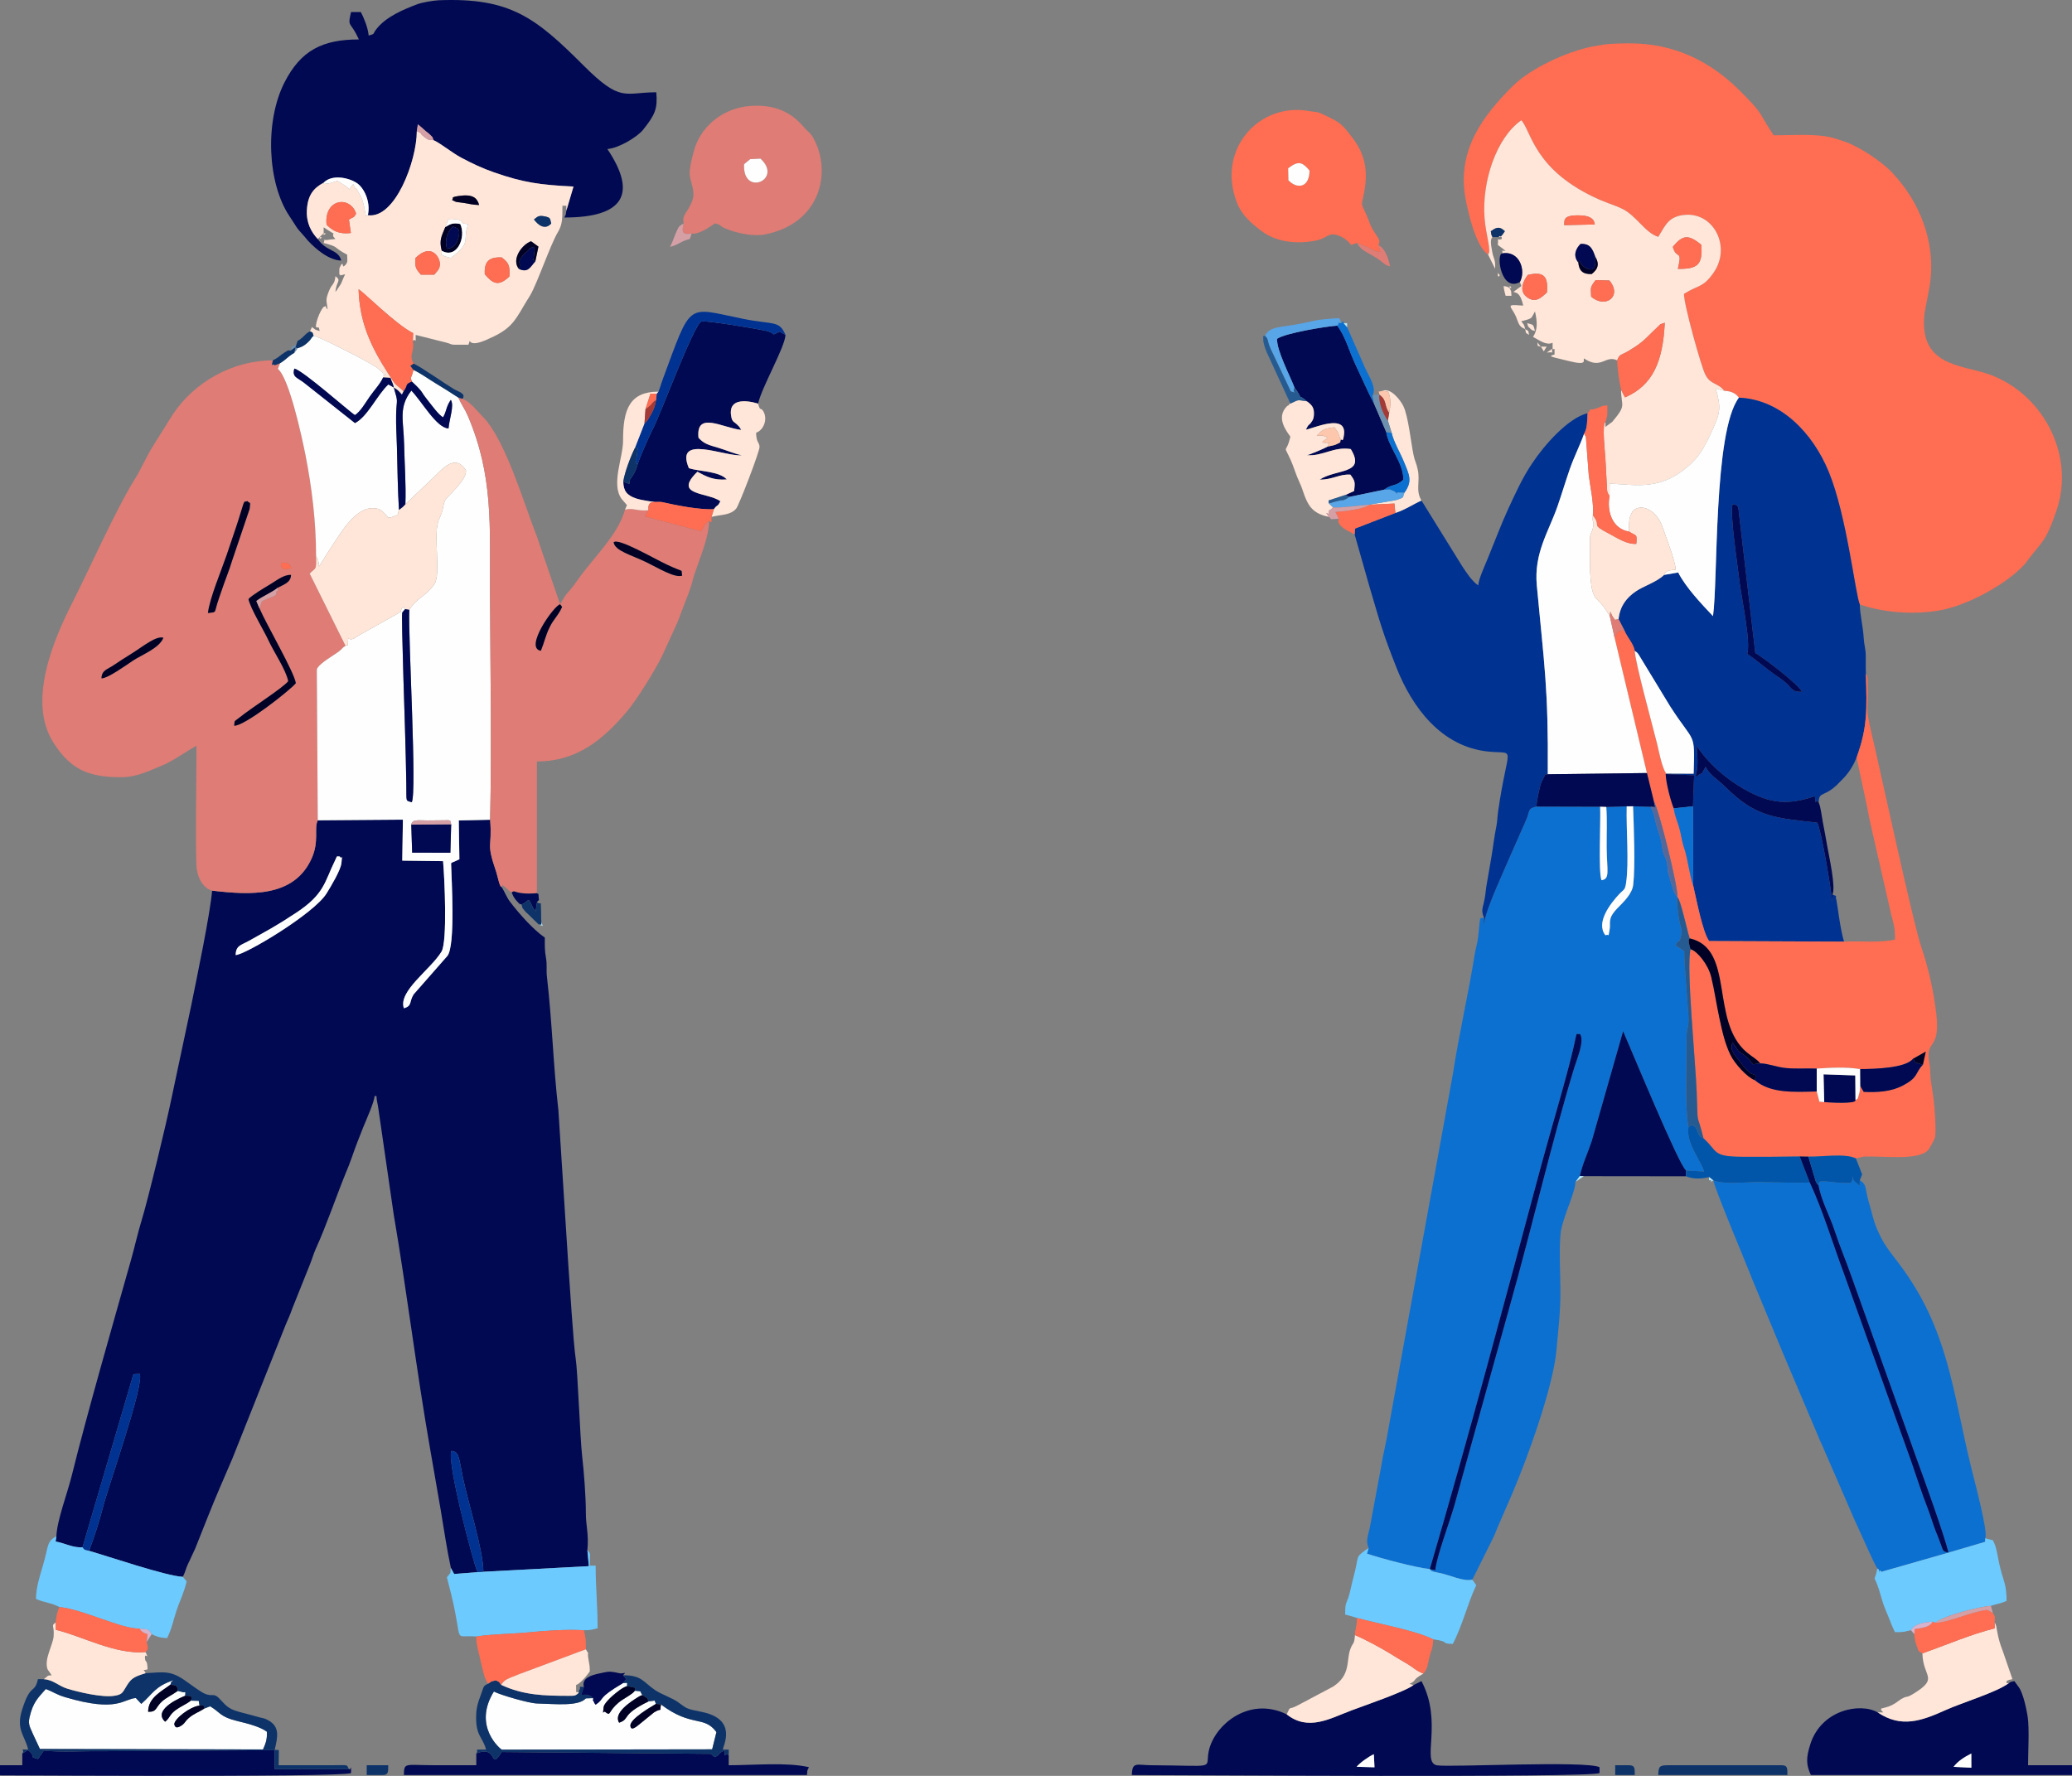 <?xml version="1.0" encoding="UTF-8" standalone="no"?>
<svg
   version="1.1"
   width="350"
   height="300"
   viewBox="0 0 350 300"
   id="svg165"
   sodipodi:docname="wechat_Paar.svg"
   inkscape:version="1.3.2 (091e20e, 2023-11-25, custom)"
   xmlns:inkscape="http://www.inkscape.org/namespaces/inkscape"
   xmlns:sodipodi="http://sodipodi.sourceforge.net/DTD/sodipodi-0.dtd"
   xmlns="http://www.w3.org/2000/svg"
   xmlns:svg="http://www.w3.org/2000/svg">
  <rect x="0" y="0" width="350" height="300" fill="#808080" stroke="none"/>
  <defs
     id="defs165" />
  <sodipodi:namedview
     id="namedview165"
     pagecolor="#ffffff"
     bordercolor="#000000"
     borderopacity="0.25"
     inkscape:showpageshadow="2"
     inkscape:pageopacity="0.0"
     inkscape:pagecheckerboard="0"
     inkscape:deskcolor="#d1d1d1"
     inkscape:document-units="px"
     inkscape:zoom="1.8856181"
     inkscape:cx="172.35728"
     inkscape:cy="159.09902"
     inkscape:window-width="1920"
     inkscape:window-height="991"
     inkscape:window-x="-9"
     inkscape:window-y="-9"
     inkscape:window-maximized="1"
     inkscape:current-layer="svg165" />
  <g
     id="g2"
     transform="translate(-22.274)">
    <path
       d="m 62.084,161.339 c 0.018,-1.628 0.933,-1.667 2.198,-2.38 3.418,-1.926 4.448,-2.404 8.095,-4.815 4.75,-3.141 4.742,-5.24 6.484,-8.764 0.464,-0.938 0.156,-0.682 0.825,-0.689 0.408,0.771 0.448,-1.025 0.262,1.098 -0.104,1.189 -1.802,3.991 -2.518,5.147 -2.115,3.416 -13.739,10.361 -15.345,10.402 z m -3.978,-10.881 c -0.33,3.929 -2.558,14.571 -3.508,19.292 l -3.358,15.814 c -0.849,4.136 -3.925,16.968 -5.076,20.706 -0.63,2.046 -1.109,4.271 -1.744,6.52 -3.044,10.781 -7.377,25.798 -10.045,36.561 -0.748,3.016 -2.491,7.532 -2.573,10.178 l -0.132,0.879 c 1.58,0.275 2.955,1.102 4.543,0.97 l 8.342,-28.37 c 0.351,-1.141 0.045,-0.851 1.321,-0.921 0.799,1.806 -5.267,18.868 -6.2,22.506 -0.69,2.692 -1.528,5.18 -2.354,7.389 3.304,0.947 13.017,4.264 15.825,4.391 0.406,-0.705 0.529,-1.459 0.93,-2.279 0.247,-0.506 0.218,-0.406 0.529,-1.124 0.28,-0.644 0.373,-0.748 0.632,-1.352 l 2.069,-5.203 c 1.381,-3.493 2.752,-6.606 4.212,-10.002 l 9.04,-22.692 c 0.454,-1.055 0.686,-1.53 1.052,-2.584 l 3.023,-7.554 c 0.346,-0.847 0.618,-1.829 0.99,-2.646 1.786,-3.918 3.41,-8.741 5.059,-12.79 0.412,-1.01 0.659,-1.567 1.018,-2.618 0.62,-1.816 1.228,-3.329 1.903,-5.038 0.358,-0.907 1.937,-4.408 1.937,-5.335 h 0.331 c 0,0.781 0.214,1.223 0.341,2.303 l 2.551,17.612 c 2.279,13.324 3.809,26.255 6.227,40.049 0.591,3.37 1.184,6.759 1.71,9.859 0.578,3.411 1.039,6.679 1.733,9.89 l 0.561,1.022 3.933,-0.309 c -0.661,-1.41 -5.225,-18.603 -4.404,-20.477 1.321,0.088 1.248,1.13 1.942,4.495 0.811,3.933 3.494,12.511 3.455,15.915 l 17.821,-0.947 -0.249,-2.728 c 0.258,-2.779 -0.262,-3.997 -0.26,-6.272 0.003,-2.771 -0.322,-6.944 -0.628,-9.618 -0.358,-3.12 -0.729,-14.126 -1.087,-16.432 -0.393,-2.533 -1.025,-12.885 -1.253,-15.935 l -1.675,-26.091 c -0.87,-7.493 -1.011,-14.468 -1.935,-22.525 -0.128,-1.12 0.056,-1.97 -0.157,-3.149 -0.233,-1.289 -0.198,-2.023 -0.198,-3.438 -1.901,-1.273 -4.439,-4.142 -5.865,-6.034 -0.665,-0.882 -0.86,-1.608 -1.407,-2.464 -0.389,-0.552 0.045,0.456 -0.423,-0.702 l -0.478,-1.785 c -1.834,-5.374 -0.667,-3.841 -1.056,-8.915 l -5.299,0.117 0.104,6.561 -0.751,0.346 c -0.534,0.246 -0.103,-0.036 -0.651,0.315 0.076,2.824 0.752,13.808 -0.607,15.644 l -5.705,6.499 c -0.819,1.259 -0.207,1.958 -1.661,2.361 -1.003,-2.894 4.518,-6.53 6.353,-9.565 1.024,-1.693 0.514,-12.574 0.263,-15.288 l -6.893,-0.084 0.112,-6.923 -14.383,0.109 c -0.686,1.383 0.308,3.509 -1.071,6.515 -3.003,6.545 -10.352,6.12 -16.774,5.367 z"
       style="fill:#000952;fill-rule:evenodd;stroke-width:0.441"
       id="path1" />
    <path
       d="m 39.424,114.601 c -0.006,-1.383 1.021,-1.521 2.082,-2.252 1.044,-0.719 1.723,-1.133 2.805,-1.809 2.184,-1.362 4.304,-3.168 5.559,-2.808 -0.647,1.744 -3.623,2.864 -5.147,3.87 -1.147,0.757 -4.167,2.961 -5.299,2.998 z M 69.202,99.278 c 0.002,1.007 0.536,0.04 -0.253,0.677 0.172,0.726 -0.595,0.827 -1.408,1.149 -1.586,0.629 -0.834,0.469 -1.463,1.613 1.266,2.918 5.897,10.81 6.169,12.696 -0.946,1.16 -8.651,7.255 -10.415,7.184 0.127,-1.023 -0.104,-0.58 0.809,-1.316 2.268,-1.829 7.308,-4.976 8.32,-6.198 -0.333,-1.862 -2.456,-4.99 -3.328,-6.893 -0.737,-1.608 -3.084,-5.461 -3.387,-6.99 0.603,-0.668 2.798,-1.969 3.635,-2.467 1.041,-0.619 2.348,-1.695 3.553,-1.609 -0.047,1.283 -1.17,1.587 -2.232,2.153 z m 2.309,-3.259 c -1.373,0.128 -1.298,0.417 -1.79,-0.438 0.003,-0.002 -0.161,-0.861 1.103,-0.437 0.471,0.158 0.557,0.545 0.687,0.874 z m -14.113,7.542 c 0.299,-2.529 2.244,-7.119 3.176,-9.832 0.547,-1.594 1.037,-3.074 1.577,-4.676 0.3,-0.889 0.537,-1.64 0.803,-2.529 0.736,-2.46 0.526,-1.562 1.101,-1.879 0.433,0.53 0.571,-0.122 0.388,1.318 l -2.946,8.706 c -0.522,1.733 -1.137,3.143 -1.725,4.916 -0.3,0.905 -0.576,1.596 -0.832,2.463 -0.479,1.622 -0.117,1.307 -1.542,1.513 z m 0.707,46.897 c 6.422,0.753 13.771,1.178 16.774,-5.367 1.379,-3.006 0.385,-5.131 1.071,-6.515 l -0.161,-25.476 c 0.273,-0.978 2.989,-2.462 3.744,-3.063 0.672,-0.535 0.415,-0.483 1.105,-0.943 L 74.587,96.903 c 0.052,-0.062 0.134,-0.139 0.17,-0.174 0.881,-0.863 0.962,-0.361 0.903,-2.776 0.008,-5.782 -0.72,-11.661 -1.794,-17.113 -0.608,-3.085 -2.749,-12.963 -4.655,-14.527 l 0.367,-0.954 c -0.253,0.122 -0.851,0.321 -0.896,0.342 -0.494,-0.506 -0.619,0.705 -0.315,-0.827 -6.783,0 -13.286,3.643 -16.94,9.188 l -3.436,5.488 c -1.142,1.875 -1.92,3.775 -3.041,5.553 -2.968,4.71 -7.918,15.727 -10.424,20.647 -3.358,6.593 -7.58,16.778 -3.262,23.646 2.803,4.458 5.84,5.971 11.649,5.895 2.686,-0.035 4.878,-1.237 6.888,-2.036 1.559,-0.619 4.197,-2.492 5.659,-3.265 0,5.826 -0.19,14.602 -0.014,20.177 0.056,1.768 0.961,3.819 2.658,4.29 z"
       style="fill:#de7c75;fill-rule:evenodd;stroke-width:0.441"
       id="path4" />
    <path
       d="m 75.954,40.381 c -1.1,-1.172 -1.963,-2.71 -1.838,-4.935 0.144,-2.565 1.211,-3.714 2.827,-4.583 1.331,-1.396 4.049,-0.926 5.541,0.015 1.31,0.827 2.435,3.243 1.93,5.476 4.583,0.686 8.262,-9.177 8.266,-14.209 l 0.181,-1.145 c 0.509,0.4 0.773,0.68 1.322,1.149 0.202,0.173 0.548,0.408 0.721,0.59 0.835,0.876 0.185,0.071 0.626,0.953 1.231,0.555 3.035,2.096 4.725,2.983 1.845,0.969 3.402,1.722 5.472,2.446 4.937,1.728 7.85,2.123 13.418,2.39 l -1.212,4.089 c -0.086,0.776 -0.072,0.623 -0.331,1.144 9.902,0 12.431,-3.864 7.272,-11.569 2.05,-0.171 5.121,-2.114 6.017,-3.238 2.031,-2.549 2.481,-3.523 2.246,-6.348 -5.425,0 -5.933,1.834 -12.312,-4.545 C 112.713,2.931 108.418,-0.42 96.435,0.042 95.445,0.08 93.513,0.432 92.799,0.702 90.415,1.604 87.454,2.828 85.818,4.96 85.199,5.765 85.696,5.697 84.548,6.004 84.438,4.677 83.73,2.99 83.226,2.037 h -1.653 c -0.548,2.353 -0.262,1.668 0.775,3.523 0.247,0.441 0.348,0.728 0.548,1.105 -6.167,0 -9.809,1.848 -12.568,7.264 -3.365,6.605 -2.888,17.061 0.863,22.62 1.345,1.993 0.918,1.667 2.528,3.421 l 0.603,0.719 c 1.309,1.402 3.524,3.28 5.598,3.326 -0.522,-1.956 -2.509,-1.462 -3.966,-3.635 z"
       style="fill:#000952;fill-rule:evenodd;stroke-width:0.441"
       id="path7" />
    <path
       d="m 91.745,139.307 c 0.14,-1 1.47,-0.685 2.718,-0.71 1.222,-0.025 2.416,-0.002 3.638,-0.037 0.627,0.394 0.165,-0.037 0.387,0.698 l -0.135,4.796 -6.458,-0.012 z m 0.103,-74.847 c 2.082,1.95 1.351,1.513 2.591,3.053 0.805,1 1.837,2.484 2.67,2.988 0.043,-0.073 0.1,-0.17 0.123,-0.221 0.024,-0.052 0.088,-0.164 0.116,-0.23 0.055,-0.128 0.13,-0.341 0.187,-0.496 0.062,-0.167 0.154,-0.519 0.244,-0.754 0.226,-0.587 0.358,-0.825 0.649,-1.252 0.61,0.969 -0.258,3.217 -0.391,4.831 -2.051,-0.104 -4.44,-4.509 -6.28,-6.396 -2.229,2.879 -1.305,5.024 -1.22,9.103 0.071,3.371 0.336,6.724 0.214,10.095 l 4.877,-4.64 c 1.482,-1.434 3.531,-3.878 5.333,-1.127 0.349,1.522 -3.162,4.479 -3.452,5.009 -0.464,0.848 -0.286,1.738 -1.046,3.239 -1.163,2.296 0.415,9.298 -0.834,11.043 -1.592,2.223 -2.845,2.144 -4.216,4.315 -0.225,4.438 1.333,31.093 0.406,32.505 -1.1,-0.398 -0.852,0.188 -0.913,-3.253 -0.025,-1.434 -0.068,-2.865 -0.088,-4.299 -0.051,-3.762 -0.813,-23.938 -0.592,-24.512 l 0.485,-0.565 c -0.428,-0.331 0.389,-0.577 -0.545,-0.189 -0.492,1.217 0.196,0.279 -0.785,0.988 l -6.148,3.453 c -0.984,0.496 -1.368,1.128 -2.142,0.708 -0.07,1.998 -0.14,0.762 -0.453,1.236 -0.689,0.46 -0.433,0.409 -1.105,0.943 -0.755,0.601 -3.471,2.085 -3.744,3.063 l 0.161,25.476 14.383,-0.109 -0.112,6.923 6.893,0.084 c 0.25,2.715 0.761,13.595 -0.263,15.288 -1.835,3.034 -7.357,6.671 -6.353,9.565 1.455,-0.403 0.842,-1.101 1.661,-2.361 l 5.705,-6.499 c 1.359,-1.836 0.683,-12.82 0.607,-15.644 0.549,-0.351 0.117,-0.069 0.651,-0.315 l 0.751,-0.346 -0.104,-6.561 5.299,-0.117 c 0.276,-12.645 0.03,-25.593 -0.019,-38.275 -0.045,-11.529 0.581,-19.789 -3.751,-29.972 -0.437,-1.027 -1.173,-2.086 -1.601,-3.072 -1.345,-0.879 -2.463,-1.582 -3.836,-2.411 -1.281,-0.773 -2.348,-1.589 -3.756,-2.274 -0.247,1.371 -0.611,1.077 -0.257,1.981 z"
       style="fill:#fdfefd;fill-rule:evenodd;stroke-width:0.441"
       id="path8" />
    <path
       d="m 116.894,102.086 0.33,0.436 c -0.641,1.479 -1.414,1.993 -2.114,3.449 -0.748,1.557 -0.855,2.449 -1.473,3.963 -2.902,-0.448 2.283,-7.714 3.258,-7.849 z m 14.556,-7.114 c -2.595,-1.257 -5.283,-1.903 -5.523,-3.36 0.794,-0.782 6.783,2.737 9.055,3.8 3.252,1.521 2.196,0.544 2.528,1.822 -1.193,0.483 -4.099,-1.312 -6.061,-2.262 z m -26.381,43.512 c 0.388,5.073 -0.778,3.541 1.056,8.915 l 0.478,1.785 c 0.468,1.158 0.034,0.15 0.423,0.702 0.351,-0.543 -0.249,-0.637 0.727,0.109 0.495,0.379 0.289,0.365 0.95,0.787 0.445,-0.412 0.416,-0.069 1.605,0.091 0.966,0.129 1.706,0.088 2.667,0.019 v -22.256 c 6.74,0 11.153,-3.683 15.119,-8.35 1.8,-2.118 4.776,-6.954 6.036,-9.499 l 2.691,-5.902 c 0.371,-0.949 0.723,-2.02 1.172,-3.125 0.454,-1.119 0.782,-1.995 1.141,-3.156 0.133,-0.431 0.229,-0.964 0.427,-1.557 0.856,-2.567 2.502,-6.375 2.502,-9.066 -1.22,0.993 -0.635,0.669 -1.355,1.77 l -9.493,-2.502 0.576,-1.047 c -1.987,0.174 -2.498,-0.454 -3.942,-0.106 -1.174,4.306 -5.426,8.193 -7.937,11.794 -1.927,2.764 -1.686,1.755 -3.018,4.196 l -3.258,-9.48 c -0.265,-0.734 -0.438,-1.405 -0.759,-2.216 -2.054,-5.18 -5.212,-16.13 -9.069,-20.018 -1.005,-1.014 -2.088,-2.494 -3.393,-2.997 l -0.716,-0.21 c 0.428,0.986 1.165,2.046 1.601,3.072 4.332,10.183 3.706,18.443 3.751,29.972 0.05,12.683 0.295,25.63 0.019,38.275 z"
       style="fill:#de7c75;fill-rule:evenodd;stroke-width:0.441"
       id="path9" />
    <path
       d="m 104.163,46.33 c -0.113,-2.123 0.673,-2.937 2.862,-2.846 1.079,0.834 1.446,1.295 1.294,3.23 -1.858,1.743 -2.798,1.22 -4.156,-0.385 z M 92.456,43.572 c 2.806,-2.72 4.196,0.086 4.13,1.107 -0.06,0.929 -0.542,1.158 -0.959,1.719 l -2.276,-0.003 c -0.743,-0.957 -1.036,-1.047 -0.895,-2.823 z M 112.705,44.153 c -0.89,0.983 -1.201,1.975 -2.783,1.28 -1.35,-1.655 0.61,-4.192 2.061,-4.673 l 1.241,0.901 z m 2.683,-6.418 c -8.9e-4,8.82e-4 -1.149,1.662 -2.921,-0.661 0.588,-0.403 0.684,-0.762 1.841,-0.519 1.079,0.227 0.834,0.419 1.081,1.18 z M 96.899,42.364 c -0.512,-1.833 0.034,-2.585 0.591,-3.998 l 0.599,-1.45 c 0.226,0.431 0.997,-0.051 1.702,0.217 1.024,0.39 -0.133,0.529 1.573,0.742 -1.032,2.754 0.682,3.047 -2.932,5.703 -0.202,-0.054 -0.937,-0.235 -0.977,-0.257 -1.116,-0.63 -0.509,0.212 -0.556,-0.956 z M 77.439,37.972 c -0.47,-4.414 3.99,-4.998 4.99,-1.889 -0.421,0.807 -0.375,0.465 -1.212,1.033 l 0.331,2.249 c -2.063,0.234 -3.061,-0.376 -4.108,-1.393 z m 23.146,-3.694 c -1.228,-0.196 -1.078,-0.015 -1.974,-0.509 0.481,-0.29 -0.495,-0.414 1.133,-0.659 2.38,-0.357 3.112,0.292 3.468,1.524 -1.15,-0.042 -1.538,-0.182 -2.627,-0.356 z m -16.17,2.075 -0.325,0.161 c -0.252,-1.272 -0.362,-2.194 -0.78,-3.154 -0.01,-0.023 -0.634,-1.2 -0.69,-1.283 -0.516,-0.76 -0.079,0.423 -0.67,-0.997 l -0.699,0.931 c -0.189,-0.277 7.49e-4,-0.123 -0.445,-0.488 l -0.59,-0.382 c -0.378,-0.243 -0.61,-0.382 -0.955,-0.586 -0.989,0.322 -1.273,0.45 -2.315,0.526 L 76.944,30.863 c -1.616,0.869 -2.683,2.018 -2.827,4.583 -0.125,2.225 0.737,3.763 1.838,4.935 l 0.33,-0.331 0.661,-0.661 v -0.992 c 2.546,1.705 1.439,0.668 1.604,1.426 0.004,0.017 0.01,0.1 0.017,0.118 l 0.362,0.439 c -0.604,0.05 -1.099,0.103 -1.358,0.155 -0.787,0.158 -0.256,-0.608 -0.625,0.506 2.773,0.74 1.361,0.605 3.967,1.983 0,0.829 0.173,1.222 -0.253,1.689 -0.745,0.818 -0.247,-0.478 -0.738,-0.037 -0.421,0.877 -0.302,0.354 -0.331,1.653 0.526,0.261 -0.608,0.339 0.992,0 -0.328,0.62 -0.395,0.916 -0.708,1.606 l -0.786,1.197 c -0.031,0.036 -0.107,0.113 -0.158,0.172 0.153,-1.843 1.084,-1.862 0,-2.644 -0.123,1.475 -0.565,1.18 -1.105,2.534 -0.651,1.633 -0.341,1.603 -0.217,3.085 -0.749,-0.792 0.268,-0.74 -0.604,-0.456 -0.335,0.109 -1.351,2.152 -1.379,3.431 0.859,0.228 0.369,-0.123 0.661,0.661 -0.978,-0.261 -0.536,-0.134 -1.322,-0.661 l -0.33,0.718 c 0.589,0.286 0.366,0.077 0.601,0.741 1.467,0.389 7.6,3.588 9.269,4.523 2.736,1.532 1.748,1.433 3.031,2.12 -1.178,-0.155 -0.066,-0.058 -0.543,0.409 l 1.23,0.067 c 0.273,0.821 0.395,0.803 0.576,1.648 0.806,0.475 0.766,0.563 1.371,1.19 l 0.292,-0.581 c -1.73,-1.584 -1.069,-0.578 -2.713,-3.147 -2.828,-4.419 -4.744,-8.509 -4.901,-14.072 0.809,0.415 6.208,5.893 9.219,7.408 l -0.055,1.29 c 0.574,-0.532 0.472,0.831 0.472,-0.992 l 4.226,1.063 c 3.038,0.685 0.43,0.59 4.699,0.59 0.551,-1.663 -0.585,0.716 2.878,-0.755 4.003,-1.701 4.726,-2.799 6.569,-5.994 0.391,-0.679 0.653,-1.037 1.004,-1.641 1.185,-2.042 3.395,-8.522 4.627,-10.578 0.83,-1.385 0.789,-2.426 0.789,-4.5 h 0.661 v 0.839 l 1.212,-4.089 c -5.568,-0.266 -8.48,-0.662 -13.418,-2.39 -2.07,-0.724 -3.627,-1.477 -5.472,-2.446 -1.69,-0.887 -3.493,-2.429 -4.725,-2.983 -0.981,-0.133 -0.793,0.055 -1.602,-0.57 -1.107,-0.855 0.15,-0.282 -1.248,-0.977 -0.004,5.032 -3.683,14.895 -8.266,14.209 z"
       style="fill:#ffe6d9;fill-rule:evenodd;stroke-width:0.441"
       id="path13" />
    <path
       d="m 72.557,58.822 -0.572,0.785 c -1.192,0.69 -1.293,1.077 -2.406,1.752 l -0.367,0.954 c 1.906,1.564 4.046,11.441 4.655,14.527 1.075,5.452 1.802,11.331 1.794,17.113 l 0.324,0.612 c 0.17,0.665 0.131,0.428 0.179,1.152 0.708,-1.15 1.645,-2.679 2.406,-3.808 1.321,-1.959 3.703,-6.086 6.643,-6.065 1.607,0.011 1.731,0.759 2.307,1.171 0.355,0.254 -0.006,0.671 1.186,0.251 1.046,-0.368 0.683,-0.278 0.962,-1.139 -0.215,-3.441 -0.254,-7.232 -0.346,-10.709 -0.045,-1.722 -0.173,-3.598 -0.135,-5.298 0.065,-2.927 0.43,-1.878 -0.39,-4.639 -0.235,-0.166 -0.526,-0.328 -0.923,-0.534 -1.867,1.699 -3.509,5.444 -5.639,6.521 L 73.928,64.888 c -1.3,-1.117 -2.406,-1.087 -1.928,-2.628 1.603,0.431 9.352,7.362 10.234,7.861 0.951,-0.6 1.832,-2.177 2.494,-3.118 0.855,-1.216 1.724,-2.074 2.262,-3.238 0.477,-0.467 -0.635,-0.564 0.543,-0.409 -1.283,-0.686 -0.296,-0.588 -3.031,-2.12 -1.669,-0.935 -7.802,-4.134 -9.269,-4.523 -0.559,0.534 -0.316,0.533 -0.979,1.135 -0.614,0.557 -0.922,0.723 -1.698,0.974 z"
       style="fill:#fdfefd;fill-rule:evenodd;stroke-width:0.441"
       id="path18" />
    <path
       d="m 147.965,27.739 1.029,-0.85 1.743,-0.089 c 3.883,3.584 -3.086,6.502 -2.772,0.939 z m -10.201,9.996 c -0.386,1.492 -0.21,1.975 1.324,1.717 1.215,0.186 2.739,-0.895 3.967,-1.717 1.182,0.316 0.603,0.365 1.776,0.869 1.824,0.784 4.702,1.396 6.699,0.995 9.479,-1.9 11.223,-10.643 8.177,-16.202 -0.474,-0.865 -0.558,-0.796 -1.2,-1.444 -0.292,-0.295 -0.373,-0.39 -0.633,-0.689 -2.02,-2.324 -4.776,-3.668 -8.871,-3.364 -4.349,0.323 -7.943,3.068 -9.304,6.893 -0.275,0.774 -1.011,3.529 -0.93,4.643 0.1,1.377 1.029,2.866 0.446,4.451 -0.803,2.184 -1.82,2.328 -1.45,3.848 z"
       style="fill:#de7c75;fill-rule:evenodd;stroke-width:0.441"
       id="path20" />
    <path
       d="m 129.975,78.457 c -0.214,0.747 -0.378,1.151 -0.718,1.724 -0.667,1.125 -0.5,0.411 -0.683,1.578 l -1.019,-0.393 c 0.032,1.544 0.59,2.291 2.112,2.82 0.965,0.335 3.46,0.736 4.332,0.612 2.431,0.543 6.43,1.36 8.868,1.212 0.677,-0.943 0.528,-0.235 1.095,-1.337 -2.213,-1.584 -8.083,-0.895 -3.882,-4.98 1.531,0.835 2.748,1.471 4.969,1.3 -1.289,-1.41 -4.657,-1.333 -6.405,-1.897 -2.451,-5.856 5.979,-1.935 8.921,-2.184 -1.386,-0.306 -2.445,-0.806 -3.826,-1.226 -1.715,-0.523 -2.45,-0.629 -3.471,-1.726 -0.48,-4.594 4.063,-1.674 7.229,-1.329 l -0.353,-0.545 c -0.893,-0.992 -1.149,-0.653 -1.347,-1.722 -0.737,-3.972 4.531,-2.17 4.531,-2.17 0.607,-2.783 4.551,-9.549 4.628,-11.618 l -0.992,-0.553 c -1.839,0.881 -0.162,0.308 -2.602,-0.203 -1.497,-0.313 -10.088,-1.767 -10.62,-1.5 -1.353,0.678 -6.808,15.515 -8.195,18.158 -0.591,1.126 -2.337,5.123 -2.57,5.98 z"
       style="fill:#000952;fill-rule:evenodd;stroke-width:0.441"
       id="path21" />
    <path
       d="m 90.752,85.182 c -0.603,0.65 -0.459,0.448 -1.085,0.945 -0.279,0.862 0.085,0.771 -0.962,1.139 -1.193,0.42 -0.831,0.003 -1.186,-0.251 -0.576,-0.412 -0.701,-1.16 -2.307,-1.171 -2.94,-0.021 -5.322,4.106 -6.643,6.065 -0.761,1.129 -1.698,2.658 -2.406,3.808 -0.047,-0.725 -0.009,-0.488 -0.179,-1.152 l -0.324,-0.612 c 0.058,2.416 -0.022,1.913 -0.903,2.776 -0.036,0.035 -0.118,0.112 -0.17,0.174 l 6.052,12.19 c 0.314,-0.473 0.383,0.763 0.453,-1.236 0.775,0.419 1.159,-0.212 2.142,-0.708 l 6.148,-3.453 c 0.981,-0.709 0.294,0.229 0.785,-0.988 0.934,-0.388 0.116,-0.142 0.545,0.189 l 0.702,0.124 c 1.371,-2.171 2.624,-2.093 4.216,-4.315 1.25,-1.745 -0.328,-8.748 0.834,-11.043 0.76,-1.501 0.582,-2.391 1.046,-3.239 0.29,-0.53 3.802,-3.487 3.452,-5.009 -1.802,-2.75 -3.851,-0.307 -5.333,1.127 z"
       style="fill:#ffe6d9;fill-rule:evenodd;stroke-width:0.441"
       id="path22" />
    <path
       d="m 56.763,288.638 c -0.957,0.648 -1.624,0.753 -2.63,1.613 -0.522,0.447 -0.632,0.815 -0.974,1.075 -1.403,1.064 -1.371,0.017 -1.45,-0.037 7.49e-4,-0.919 2.662,-2.995 4.269,-3.166 l -0.129,-0.798 -1.332,-0.038 c -0.787,0.628 -1.672,0.947 -2.485,1.537 -1.199,0.87 -0.936,1.253 -1.859,2.03 -2.371,-2.156 3.276,-4.357 3.384,-4.385 0,-0.701 0.216,-0.6 -0.327,-0.6 l -0.922,-0.225 c -0.925,0.672 -1.947,1.129 -2.667,1.779 -1.129,1.02 -0.82,1.789 -2.342,1.753 -0.021,-2.389 2.308,-3.477 3.756,-4.583 0.249,-0.516 -0.152,-0.207 0.524,-0.747 -3.132,1.017 -3.531,2.336 -5.44,3.991 l -0.916,-0.988 c -2.129,0.135 -3.036,2.499 -11.947,-0.147 -1.524,-0.453 -1.955,-0.886 -3.266,-1.373 -1.337,1.528 -2.142,2.191 -2.747,4.776 -0.308,1.315 0.206,1.85 0.542,2.754 l 1.214,2.597 37.682,0.08 c 0.418,-0.921 0.738,-1.714 0.652,-2.998 -1.135,-0.841 -3.118,-1.35 -5.003,-1.807 -2.924,-0.709 -2.806,-1.43 -4.573,-2.485 z"
       style="fill:#fdfefd;fill-rule:evenodd;stroke-width:0.441"
       id="path23" />
    <path
       d="m 122.472,286.864 -1.235,0.044 c -1.24,1.379 -5.14,0.943 -8.268,0.86 -1.386,-0.037 -6.296,-1.48 -7.266,-2.019 -3.691,5.966 1.237,9.796 1.322,9.819 l 35.547,-0.053 0.725,-2.911 c -2.115,-2.887 -4.193,-0.744 -9.371,-4.671 -0.27,1.562 0.342,0.418 -1.154,1.323 l -2.563,2.081 c -1.473,1.278 -1.396,0.291 -1.446,0.268 -0.234,-1.148 3.447,-3.244 4.313,-3.77 l -0.22,-0.555 -1.013,0.131 c -4.816,2.343 -3.024,2.927 -4.985,3.605 -1.035,-1.618 1.924,-3.551 3.297,-4.386 0.499,-0.303 0.104,-0.071 0.625,-0.281 -0.55,-0.78 0.095,-0.598 -1.276,-0.728 -0.285,0.527 -2.017,1.388 -2.684,1.947 -1.849,1.549 -1.34,2.325 -2.171,1.746 -0.534,-0.593 -0.589,0.862 -0.412,-0.936 0.052,-0.535 1.086,-1.545 1.481,-1.885 0.673,-0.58 1.656,-1.4 2.483,-1.667 0,-0.746 0.161,-0.507 -0.68,-0.507 -4.55,2.686 -2.946,2.524 -4.629,3.653 -0.227,-0.294 -0.169,-0.146 -0.375,-0.635 -0.303,-0.722 0.003,0.556 -0.043,-0.474 z"
       style="fill:#fdfefd;fill-rule:evenodd;stroke-width:0.441"
       id="path25" />
    <path
       d="m 103.918,265.517 -0.993,0.067 -3.933,0.309 -0.561,-1.022 c -0.119,1.333 0.012,0.593 -0.661,1.599 0.238,1.019 0.469,1.803 0.734,2.902 2.093,8.659 0.123,6.76 4.224,7.081 2.806,-0.434 6.101,-0.426 8.939,-0.708 2.856,-0.283 6.288,-0.521 9.241,-0.347 1.299,-0.006 1.346,-0.109 2.314,-0.334 0,-3.981 -0.331,-6.809 -0.331,-10.577 h -0.992 c 0,-2.346 0.251,-1.805 -0.409,-2.644 l 0.249,2.728 z"
       style="fill:#6ccaff;fill-rule:evenodd;stroke-width:0.441"
       id="path27" />
    <path
       d="m 32.323,271.487 c 3.861,0.335 10.651,3.789 13.509,3.621 1.434,0.186 1.493,-0.028 2.065,0.948 0.782,0.402 1.408,0.634 2.605,0.661 0.73,-1.379 1.099,-3.157 1.601,-4.679 0.518,-1.57 1.228,-2.866 1.704,-4.907 l -0.661,-0.757 c -2.808,-0.128 -12.521,-3.444 -15.825,-4.391 -1.102,-0.275 -0.722,-0.203 -1.11,-0.604 -1.588,0.132 -2.963,-0.696 -4.543,-0.97 l 0.132,-0.879 c -1.696,0.892 -1.296,1.632 -2.245,4.836 -0.505,1.704 -1.2,3.794 -1.2,5.742 1.302,0.625 2.717,0.654 3.966,1.381 z"
       style="fill:#6ccaff;fill-rule:evenodd;stroke-width:0.441"
       id="path28" />
    <path
       d="m 81.243,298.862 h -12.559 l -0.002,-3.206 -29.418,0.176 c -3.131,-0.047 -6.534,0.203 -9.586,-0.104 l -0.63,0.902 c -0.247,0.378 0.002,0.127 -0.361,0.51 -1.802,-0.455 -0.089,-0.297 -1.71,-1.499 l -0.935,0.576 v 1.985 H 8.854 v 1.653 c 7.524,0 71.054,0.468 72.719,-0.331 0,-1.886 0.068,-0.454 -0.33,-0.663 z"
       style="fill:#000952;fill-rule:evenodd;stroke-width:0.441"
       id="path29" />
    <path
       d="m 145.368,296.548 c -0.764,-0.801 -0.657,1.026 -0.661,-0.861 -1.492,0.678 -0.395,0.436 -1.653,1.144 -0.452,-0.275 -0.176,-0.08 -0.697,-0.555 l -35.332,-0.308 c -2.181,3.407 -0.483,-1.301 -4.297,0.248 v 1.985 c -2.314,0 -4.628,0 -6.941,0 -5.165,0 -5.24,-0.547 -5.289,1.653 h 68.091 c 0.087,-1.023 -0.004,-0.625 0.331,-1.322 -3.746,-0.873 -9.229,-0.331 -13.552,-0.331 z"
       style="fill:#000952;fill-rule:evenodd;stroke-width:0.441"
       id="path33" />
    <path
       d="m 142.867,86.01 -0.404,1.307 c 1.644,-0.426 3.141,-0.227 4.161,-1.388 0.455,-0.517 4.026,-9.769 3.953,-10.473 -0.092,-0.887 -0.543,-0.623 -0.582,-2.352 1.421,-0.514 2.011,-2.549 1.124,-3.764 -0.41,-0.562 -0.402,0.216 -0.793,-1.147 -1.3e-4,0 -5.268,-1.802 -4.531,2.17 0.198,1.069 0.454,0.73 1.347,1.722 l 0.353,0.545 c -3.166,-0.345 -7.709,-3.265 -7.229,1.329 1.021,1.097 1.755,1.203 3.471,1.726 1.381,0.421 2.44,0.921 3.826,1.226 -2.942,0.25 -11.372,-3.671 -8.921,2.184 1.749,0.564 5.116,0.487 6.405,1.897 -2.22,0.172 -3.438,-0.465 -4.969,-1.3 -4.2,4.085 1.67,3.396 3.882,4.98 -0.567,1.102 -0.418,0.394 -1.095,1.337 z"
       style="fill:#ffe6d9;fill-rule:evenodd;stroke-width:0.441"
       id="path36" />
    <path
       d="m 52.307,285.644 0.922,0.225 c 0.543,0 0.327,-0.101 0.327,0.6 0.701,0.049 1.361,-0.097 0.96,0.818 l 1.332,0.038 0.129,0.798 c 0.51,-0.025 0.786,-0.254 0.786,0.515 l 1.012,-0.393 c 1.767,1.055 1.649,1.777 4.573,2.485 1.885,0.457 3.868,0.967 5.003,1.807 0.086,1.284 -0.233,2.077 -0.652,2.998 l -37.682,-0.08 -1.214,-2.597 c -0.336,-0.904 -0.85,-1.439 -0.542,-2.754 0.605,-2.585 1.411,-3.248 2.747,-4.776 1.312,0.487 1.743,0.92 3.266,1.373 8.911,2.646 9.819,0.282 11.947,0.147 l 0.916,0.988 c 1.909,-1.655 2.308,-2.974 5.44,-3.991 -0.676,0.54 -0.276,0.231 -0.524,0.747 0.946,0.173 1.131,-0.016 1.252,1.051 z m -5.44,-2.994 c -2.219,0.687 -2.49,0.938 -3.444,2.549 -0.48,0.812 -0.645,1.075 -1.823,1.267 -2.088,0.341 -6.159,-0.646 -7.945,-1.196 -1.524,-0.469 -2.397,-1.52 -3.977,-1.6 l -0.992,-0.014 c -0.611,2.627 -1.238,0.536 -2.7,5.235 -1.031,3.313 0.491,4.28 1.048,6.667 -1.879,0 -0.385,-0.137 -0.992,0.659 l 0.935,-0.576 c 1.62,1.203 -0.092,1.045 1.71,1.499 0.363,-0.383 0.114,-0.132 0.361,-0.51 l 0.63,-0.902 c 3.052,0.307 6.455,0.057 9.586,0.104 l 29.418,-0.176 0.002,3.206 h 12.559 c -0.557,-0.706 0.295,-0.716 -2.642,-0.663 l -9.257,0.004 c 0,-3.594 0.241,-2.28 -0.661,-2.644 0.493,-2.115 0.894,-3.826 -1.036,-4.914 -0.835,-0.47 -0.7,-0.284 -1.73,-0.584 -3.793,-1.105 -4.61,-0.884 -6.207,-2.717 -1.482,-1.701 -1.32,-0.503 -3,-1.297 -0.511,-0.241 -2.184,-1.428 -2.768,-1.859 -2.739,-2.02 -3.745,-1.743 -7.074,-1.537 z"
       style="fill:#0d3369;fill-rule:evenodd;stroke-width:0.441"
       id="path39" />
    <path
       d="m 29.679,283.67 c 1.579,0.08 2.453,1.131 3.977,1.6 1.786,0.55 5.857,1.536 7.945,1.196 1.178,-0.192 1.342,-0.455 1.823,-1.267 0.953,-1.611 1.224,-1.862 3.444,-2.549 -0.387,-0.873 -0.614,-0.363 0.33,-0.644 -0.038,-1.731 -0.34,-1.077 -0.421,-1.756 -0.168,-1.405 0.836,0.442 0.091,-1.161 -5.124,0.461 -10.794,-2.733 -15.16,-3.761 l -0.014,-1.254 c -0.872,0.665 -0.229,0.289 -0.357,2.319 -0.093,1.484 -1.662,3.89 -1.024,5.615 l 0.688,0.99 c -0.572,0.133 -0.311,-0.232 -1.322,0.673 z"
       style="fill:#ffe6d9;fill-rule:evenodd;stroke-width:0.441"
       id="path40" />
    <path
       d="m 127.52,284.321 c 0.84,-2.7e-4 0.68,-0.239 0.68,0.507 l 1.37,0.291 -0.067,0.504 c 1.372,0.13 0.726,-0.051 1.276,0.728 0.063,0.038 0.613,0.381 0.617,0.385 0.755,0.692 -0.06,-0.291 0.446,0.677 l 1.013,-0.131 0.22,0.555 0.85,0.097 c 5.178,3.927 7.256,1.784 9.371,4.671 l -0.725,2.911 -35.547,0.053 c -0.085,-0.023 -5.014,-3.852 -1.322,-9.819 0.97,0.539 5.88,1.982 7.266,2.019 3.128,0.083 7.028,0.519 8.268,-0.86 l 1.235,-0.044 c -0.389,-0.308 -0.234,-0.367 -1.148,-0.581 -0.1,-0.024 -0.739,0.032 -0.864,0.027 l 0.446,-1.33 c -0.761,0 -0.659,-0.237 -0.659,0.331 -0.272,0.326 -0.103,0.322 -0.211,0.661 -0.584,0.5 -0.6,0.505 -1.756,0.503 -3.965,-0.007 -7.592,-0.078 -11.341,-1.853 -0.59,-0.787 -0.264,-0.384 -0.904,-0.758 -1.186,0.319 -0.307,-0.052 -1.322,0.566 -0.92,0.465 -0.624,0.364 -1.328,2.196 -0.342,0.891 -0.618,1.739 -0.669,2.969 -0.153,3.688 1.073,3.735 1.667,5.961 -2.514,0 -1.07,-0.078 -1.653,0.659 3.814,-1.549 2.116,3.159 4.297,-0.248 l 35.332,0.308 c 0.521,0.475 0.245,0.28 0.697,0.555 1.258,-0.709 0.16,-0.466 1.653,-1.144 0.004,1.887 -0.103,0.06 0.661,0.861 v -0.99 h -0.992 c 0.057,-0.688 2.534,-5.126 -3.552,-6.364 -2.627,-0.534 -2.454,-0.498 -3.989,-1.63 -0.971,-0.716 -2.758,-1.292 -3.897,-2.052 -1.997,-1.333 -2.192,-2.514 -5.417,-2.514 l 0.532,0.659 z"
       style="fill:#0d3369;fill-rule:evenodd;stroke-width:0.441"
       id="path41" />
    <path
       d="m 102.728,276.453 c 0,1.56 0.426,2.635 0.737,4.155 0.081,0.396 0.286,1.238 0.445,1.867 0.295,1.166 0.359,1.15 0.802,1.956 1.015,-0.619 0.136,-0.247 1.322,-0.566 0.641,0.373 0.314,-0.03 0.904,0.758 0.626,-0.974 1.058,-0.996 3.185,-1.859 l 11.115,-4.145 c 0,-1.729 -0.019,-1.89 -0.331,-3.219 -2.953,-0.175 -6.385,0.064 -9.241,0.347 -2.838,0.281 -6.132,0.274 -8.939,0.708 z"
       style="fill:#ff6d52;fill-rule:evenodd;stroke-width:0.441"
       id="path42" />
    <path
       d="m 90.459,66.089 c 0.833,-1.094 0.1,-1.101 1.389,-1.63 -0.354,-0.903 0.01,-0.61 0.257,-1.981 l -0.506,-0.677 0.551,-0.374 C 91.255,59.907 92.336,59.535 92.009,57.568 l 0.055,-1.29 c -3.011,-1.516 -8.41,-6.994 -9.219,-7.408 0.157,5.563 2.073,9.653 4.901,14.072 1.644,2.569 0.983,1.563 2.713,3.147 z"
       style="fill:#ff6d52;fill-rule:evenodd;stroke-width:0.441"
       id="path47" />
    <path
       d="m 106.938,284.622 c 3.749,1.776 7.377,1.846 11.341,1.853 1.156,0.002 1.172,-0.004 1.756,-0.503 -0.438,-0.489 -0.45,0.727 -0.45,-1.322 0.955,-0.346 2.292,-2.242 2.314,-2.314 0,-0.974 -0.048,-1 -0.186,-1.794 -0.399,-2.288 0.354,-0.412 -0.475,-1.924 l -11.115,4.145 c -2.127,0.863 -2.56,0.884 -3.185,1.859 z"
       style="fill:#ffe6d9;fill-rule:evenodd;stroke-width:0.441"
       id="path50" />
    <path
       d="m 31.693,274.073 0.014,1.254 c 4.366,1.028 10.036,4.222 15.16,3.761 0.585,-0.589 0.367,-0.746 0.187,-1.71 l 0.146,-1.324 c -0.221,-0.08 -0.537,-0.155 -0.721,-0.293 -0.62,-0.465 -0.107,-0.005 -0.646,-0.654 -2.858,0.169 -9.649,-3.286 -13.509,-3.621 -0.353,0.661 -0.589,1.655 -0.63,2.586 z"
       style="fill:#ff6d52;fill-rule:evenodd;stroke-width:0.441"
       id="path52" />
    <path
       d="m 133.503,66.162 -0.3,0.354 -0.099,1.026 c -0.182,1.009 -0.286,1.35 -0.707,2.184 l -0.705,1.216 c -0.295,0.385 -0.303,0.344 -0.554,0.594 l -1.609,4.126 c 0.599,0.359 0.522,-0.829 0.317,1.326 -0.097,1.024 -0.225,-0.115 -0.164,0.811 0.055,0.831 -0.11,0.14 0.293,0.658 0.233,-0.857 1.98,-4.854 2.57,-5.98 1.386,-2.642 6.842,-17.48 8.195,-18.158 0.531,-0.266 9.122,1.187 10.62,1.5 2.44,0.51 0.763,1.084 2.602,0.203 l 0.992,0.553 c -1.05,-2.507 -1.995,-1.674 -7.192,-2.722 -9.679,-1.952 -8.579,-3.136 -13.59,10.369 -0.271,0.73 -0.41,1.327 -0.668,1.941 z"
       style="fill:#003292;fill-rule:evenodd;stroke-width:0.441"
       id="path53" />
    <path
       d="m 36.212,261.379 c 0.388,0.402 0.007,0.329 1.11,0.604 0.826,-2.209 1.664,-4.697 2.354,-7.389 0.932,-3.638 6.998,-20.7 6.2,-22.506 -1.276,0.07 -0.97,-0.22 -1.321,0.921 z"
       style="fill:#003292;fill-rule:evenodd;stroke-width:0.441"
       id="path59" />
    <path
       d="m 127.849,86.096 c 1.444,-0.349 1.955,0.279 3.942,0.106 -0.089,-1.572 0.606,-1.418 2.207,-1.404 -0.872,0.124 -3.367,-0.277 -4.332,-0.612 -1.522,-0.529 -2.08,-1.276 -2.112,-2.82 0.232,-1.602 1.286,-4.342 1.974,-5.704 l 1.609,-4.126 0.176,-2.438 0.832,-2.579 1.057,-0.003 0.3,-0.354 c -4.819,0 -6.004,2.924 -5.979,8.268 0.013,2.846 -2.059,7.335 -0.259,9.835 l 0.763,0.891 c 0.031,0.036 0.101,0.119 0.153,0.178 z"
       style="fill:#ffe6d9;fill-rule:evenodd;stroke-width:0.441"
       id="path60" />
    <path
       d="m 90.459,66.089 -0.292,0.581 c -0.605,-0.627 -0.565,-0.715 -1.371,-1.19 0.819,2.76 0.455,1.712 0.39,4.639 -0.038,1.7 0.09,3.576 0.135,5.298 0.091,3.477 0.131,7.268 0.346,10.709 0.626,-0.497 0.483,-0.295 1.085,-0.945 0.122,-3.371 -0.143,-6.724 -0.214,-10.095 -0.086,-4.079 -1.009,-6.224 1.22,-9.103 1.84,1.886 4.229,6.292 6.28,6.396 0.134,-1.614 1.001,-3.862 0.391,-4.831 -0.291,0.427 -0.423,0.665 -0.649,1.252 -0.09,0.235 -0.183,0.586 -0.244,0.754 -0.057,0.155 -0.132,0.367 -0.187,0.496 -0.028,0.066 -0.092,0.178 -0.116,0.23 -0.024,0.051 -0.081,0.148 -0.123,0.221 -0.832,-0.505 -1.865,-1.989 -2.67,-2.988 -1.24,-1.54 -0.509,-1.103 -2.591,-3.053 -1.289,0.528 -0.556,0.536 -1.389,1.63 z"
       style="fill:#000952;fill-rule:evenodd;stroke-width:0.441"
       id="path62" />
    <path
       d="m 91.414,103.021 -0.702,-0.124 -0.485,0.565 c -0.221,0.573 0.541,20.749 0.592,24.512 0.019,1.435 0.062,2.866 0.088,4.299 0.061,3.441 -0.187,2.854 0.913,3.253 0.927,-1.411 -0.632,-28.067 -0.406,-32.505 z"
       style="fill:#000952;fill-rule:evenodd;stroke-width:0.441"
       id="path63" />
    <path
       d="m 66.078,102.717 -0.499,-1.186 c 1.076,-0.835 2.664,-1.444 3.623,-2.253 1.062,-0.566 2.185,-0.87 2.232,-2.153 -1.205,-0.086 -2.512,0.99 -3.553,1.609 -0.837,0.498 -3.032,1.799 -3.635,2.467 0.303,1.529 2.65,5.381 3.387,6.99 0.872,1.903 2.995,5.031 3.328,6.893 -1.012,1.222 -6.052,4.369 -8.32,6.198 -0.913,0.737 -0.682,0.294 -0.809,1.316 1.764,0.071 9.469,-6.024 10.415,-7.184 -0.272,-1.886 -4.903,-9.778 -6.169,-12.696 z"
       style="fill:#000124;fill-rule:evenodd;stroke-width:0.441"
       id="path64" />
    <path
       d="m 131.792,86.201 -0.576,1.047 9.493,2.502 c 0.719,-1.102 0.135,-0.778 1.355,-1.77 0.61,0.607 0.331,-0.087 0.401,-0.663 l 0.404,-1.307 c -2.438,0.148 -6.438,-0.669 -8.868,-1.212 -1.601,-0.014 -2.296,-0.169 -2.207,1.404 z"
       style="fill:#ff6d52;fill-rule:evenodd;stroke-width:0.441"
       id="path70" />
    <path
       d="m 102.925,265.585 0.993,-0.067 c 0.039,-3.404 -2.643,-11.982 -3.455,-15.915 -0.694,-3.365 -0.621,-4.407 -1.942,-4.495 -0.821,1.875 3.742,19.067 4.404,20.477 z"
       style="fill:#003292;fill-rule:evenodd;stroke-width:0.441"
       id="path71" />
    <path
       d="m 98.488,139.257 -6.743,0.049 0.15,4.734 6.458,0.012 z"
       style="fill:#000952;fill-rule:evenodd;stroke-width:0.441"
       id="path72" />
    <path
       d="m 62.084,161.339 c 1.606,-0.041 13.23,-6.986 15.345,-10.402 0.716,-1.156 2.413,-3.958 2.518,-5.147 0.186,-2.123 0.146,-0.327 -0.262,-1.098 -0.669,0.006 -0.361,-0.249 -0.825,0.689 -1.743,3.523 -1.734,5.623 -6.484,8.764 -3.647,2.411 -4.676,2.889 -8.095,4.815 -1.264,0.713 -2.179,0.752 -2.198,2.38 z"
       style="fill:#fdfefd;fill-rule:evenodd;stroke-width:0.441"
       id="path73" />
    <path
       d="M 88.796,65.48 C 88.615,64.635 88.493,64.654 88.22,63.833 l -1.23,-0.067 c -0.537,1.164 -1.407,2.022 -2.262,3.238 -0.662,0.941 -1.543,2.519 -2.494,3.118 -0.882,-0.499 -8.631,-7.43 -10.234,-7.861 -0.478,1.541 0.628,1.511 1.928,2.628 l 8.307,6.578 c 2.13,-1.077 3.772,-4.822 5.639,-6.521 0.397,0.206 0.688,0.369 0.923,0.534 z"
       style="fill:#000952;fill-rule:evenodd;stroke-width:0.441"
       id="path77" />
    <path
       d="m 57.398,103.56 c 1.424,-0.206 1.062,0.109 1.542,-1.513 0.256,-0.867 0.532,-1.558 0.832,-2.463 0.588,-1.773 1.203,-3.183 1.725,-4.916 l 2.946,-8.706 c 0.183,-1.441 0.045,-0.789 -0.388,-1.318 -0.575,0.317 -0.365,-0.58 -1.101,1.879 -0.266,0.889 -0.503,1.64 -0.803,2.529 -0.54,1.603 -1.03,3.083 -1.577,4.676 -0.932,2.713 -2.877,7.303 -3.176,9.832 z"
       style="fill:#000124;fill-rule:evenodd;stroke-width:0.441"
       id="path79" />
    <path
       d="m 120.906,284.981 -0.446,1.33 c 0.125,0.004 0.764,-0.051 0.864,-0.027 0.914,0.214 0.758,0.273 1.148,0.581 0.046,1.03 -0.26,-0.247 0.043,0.474 0.206,0.489 0.148,0.341 0.375,0.635 1.683,-1.129 0.079,-0.967 4.629,-3.653 l 0.532,-0.664 -0.532,-0.659 c 0.731,-0.735 0.071,-0.18 -0.637,-0.344 -1.711,-0.398 -1.938,-0.256 -3.313,0.029 -1.47,0.305 -3.073,0.82 -2.664,2.299 z"
       style="fill:#000952;fill-rule:evenodd;stroke-width:0.441"
       id="path80" />
    <path
       d="m 77.439,37.972 c 1.047,1.017 2.045,1.627 4.108,1.393 l -0.331,-2.249 c 0.837,-0.568 0.792,-0.227 1.212,-1.033 -1,-3.108 -5.46,-2.525 -4.99,1.889 z"
       style="fill:#ff6d52;fill-rule:evenodd;stroke-width:0.441"
       id="path84" />
    <path
       d="m 125.927,91.611 c 0.239,1.457 2.927,2.103 5.523,3.36 1.962,0.95 4.867,2.745 6.061,2.262 -0.332,-1.278 0.724,-0.301 -2.528,-1.822 -2.272,-1.063 -8.261,-4.582 -9.055,-3.8 z"
       style="fill:#000124;fill-rule:evenodd;stroke-width:0.441"
       id="path89" />
    <path
       d="m 104.163,46.33 c 1.358,1.604 2.298,2.128 4.156,0.385 0.151,-1.935 -0.215,-2.396 -1.294,-3.23 -2.188,-0.092 -2.975,0.723 -2.862,2.846 z"
       style="fill:#ff6d52;fill-rule:evenodd;stroke-width:0.441"
       id="path91" />
    <path
       d="m 39.424,114.601 c 1.132,-0.038 4.153,-2.241 5.299,-2.998 1.523,-1.006 4.499,-2.126 5.147,-3.87 -1.255,-0.36 -3.375,1.446 -5.559,2.808 -1.083,0.675 -1.761,1.09 -2.805,1.809 -1.061,0.731 -2.088,0.869 -2.082,2.252 z"
       style="fill:#000124;fill-rule:evenodd;stroke-width:0.441"
       id="path93" />
    <path
       d="m 92.456,43.572 c -0.141,1.776 0.152,1.866 0.895,2.823 l 2.276,0.003 c 0.417,-0.561 0.9,-0.789 0.959,-1.719 0.066,-1.021 -1.325,-3.827 -4.13,-1.107 z"
       style="fill:#ff6d52;fill-rule:evenodd;stroke-width:0.441"
       id="path94" />
    <path
       d="m 147.965,27.739 c -0.313,5.563 6.655,2.645 2.772,-0.939 l -1.743,0.089 z"
       style="fill:#fdfefd;fill-rule:evenodd;stroke-width:0.441"
       id="path96" />
    <path
       d="m 116.894,102.086 c -0.975,0.135 -6.159,7.4 -3.258,7.849 0.618,-1.514 0.725,-2.406 1.473,-3.963 0.7,-1.456 1.474,-1.971 2.114,-3.449 z"
       style="fill:#000124;fill-rule:evenodd;stroke-width:0.441"
       id="path102" />
    <path
       d="m 129.504,285.623 0.067,-0.504 -1.37,-0.291 c -0.827,0.267 -1.809,1.087 -2.483,1.667 -0.395,0.341 -1.428,1.351 -1.481,1.885 -0.177,1.798 -0.122,0.343 0.412,0.936 0.83,0.578 0.321,-0.197 2.171,-1.746 0.667,-0.559 2.399,-1.421 2.684,-1.947 z"
       style="fill:#000124;fill-rule:evenodd;stroke-width:0.441"
       id="path103" />
    <path
       d="m 76.944,30.863 7.49e-4,0.218 c 1.042,-0.075 1.326,-0.204 2.315,-0.526 0.345,0.204 0.577,0.343 0.955,0.586 l 0.59,0.382 c 0.446,0.364 0.256,0.211 0.445,0.488 l 0.699,-0.931 c 0.592,1.42 0.155,0.237 0.67,0.997 0.057,0.083 0.68,1.26 0.69,1.283 0.418,0.959 0.528,1.882 0.78,3.154 l 0.325,-0.161 c 0.505,-2.233 -0.619,-4.649 -1.93,-5.476 -1.492,-0.941 -4.21,-1.411 -5.541,-0.015 z"
       style="fill:#fdfefd;fill-rule:evenodd;stroke-width:0.441"
       id="path104" />
    <path
       d="m 92.106,62.479 c 1.409,0.686 2.475,1.501 3.756,2.274 1.373,0.828 2.491,1.532 3.836,2.411 l 0.716,0.21 c 0.612,-0.92 -0.655,-1.16 -1.52,-1.675 -1.327,-0.789 -5.609,-3.788 -6.744,-4.271 l -0.551,0.374 z"
       style="fill:#0d3369;fill-rule:evenodd;stroke-width:0.441"
       id="path105" />
    <path
       d="m 52.307,285.644 c -0.122,-1.067 -0.306,-0.878 -1.252,-1.051 -1.448,1.106 -3.777,2.194 -3.756,4.583 1.522,0.036 1.213,-0.733 2.342,-1.753 0.719,-0.65 1.741,-1.107 2.667,-1.779 z"
       style="fill:#000124;fill-rule:evenodd;stroke-width:0.441"
       id="path106" />
    <path
       d="m 97.772,42.031 c -0.326,-1.257 -0.18,-2.575 0.99,-3.759 0.941,0.325 1.33,0.505 0.925,1.96 -0.497,1.783 -1.499,1.66 -1.915,1.799 z m -0.282,-3.665 c -0.557,1.413 -1.103,2.165 -0.591,3.998 2.566,1.43 4.156,-2.25 3.125,-4.518 -1.37,-0.298 -1.829,0.117 -2.534,0.52 z"
       style="fill:#000124;fill-rule:evenodd;stroke-width:0.441"
       id="path107" />
    <path
       d="m 131.843,287.413 c -0.506,-0.968 0.309,0.015 -0.446,-0.677 -0.004,-0.004 -0.555,-0.347 -0.617,-0.385 -0.521,0.21 -0.127,-0.022 -0.625,0.281 -1.373,0.835 -4.331,2.768 -3.297,4.386 1.961,-0.678 0.169,-1.262 4.985,-3.605 z"
       style="fill:#000124;fill-rule:evenodd;stroke-width:0.441"
       id="path108" />
    <path
       d="m 54.516,287.287 c 0.401,-0.916 -0.259,-0.77 -0.96,-0.818 -0.108,0.028 -5.755,2.23 -3.384,4.385 0.923,-0.778 0.66,-1.16 1.859,-2.03 0.813,-0.59 1.698,-0.908 2.485,-1.537 z"
       style="fill:#000124;fill-rule:evenodd;stroke-width:0.441"
       id="path109" />
    <path
       d="m 97.49,38.366 c 0.705,-0.403 1.164,-0.818 2.534,-0.52 1.031,2.268 -0.559,5.948 -3.125,4.518 0.046,1.168 -0.56,0.326 0.556,0.956 0.04,0.023 0.775,0.203 0.977,0.257 3.614,-2.656 1.9,-2.949 2.932,-5.703 -1.705,-0.213 -0.548,-0.352 -1.573,-0.742 -0.704,-0.268 -1.476,0.214 -1.702,-0.217 z"
       style="fill:#fdfefd;fill-rule:evenodd;stroke-width:0.441"
       id="path110" />
    <path
       d="m 110.331,152.766 c 1.234,-0.35 -0.032,0.1 0.726,-0.373 0.556,-0.348 -0.091,-0.158 0.596,-0.306 0.602,0.819 0.376,1.095 1.09,1.841 l 0.234,-1.494 c 0.413,-0.761 0.359,0.199 0.281,-0.96 -0.057,-0.849 0.049,-0.256 -0.283,-0.583 -0.961,0.069 -1.701,0.11 -2.667,-0.019 -1.189,-0.159 -1.16,-0.503 -1.605,-0.091 0.295,0.609 0.245,0.669 0.715,1.263 0.011,0.013 0.414,0.462 0.455,0.495 0.74,0.611 -0.337,-0.028 0.459,0.226 z"
       style="fill:#000952;fill-rule:evenodd;stroke-width:0.441"
       id="path112" />
    <path
       d="m 110.331,152.766 c 0.434,1.066 -0.148,0.161 0.574,1.091 0.188,0.242 0.567,0.554 0.83,0.81 0.611,0.596 0.91,0.922 1.571,1.529 0.569,0 0.414,0.135 0.414,-0.457 -0.07,-0.711 -0.019,-1.036 -0.047,-1.674 -0.104,-2.33 0.123,-1.089 -0.696,-1.631 l -0.234,1.494 c -0.714,-0.746 -0.488,-1.022 -1.09,-1.841 -0.687,0.148 -0.04,-0.042 -0.596,0.306 -0.758,0.474 0.508,0.024 -0.726,0.373 z"
       style="fill:#0d3369;fill-rule:evenodd;stroke-width:0.441"
       id="path113" />
    <path
       d="m 133.927,287.934 -0.85,-0.097 c -0.866,0.525 -4.547,2.622 -4.313,3.77 0.05,0.023 -0.027,1.01 1.446,-0.268 l 2.563,-2.081 c 1.497,-0.905 0.885,0.239 1.154,-1.323 z"
       style="fill:#000124;fill-rule:evenodd;stroke-width:0.441"
       id="path115" />
    <path
       d="m 127.555,81.366 1.019,0.393 c 0.183,-1.167 0.016,-0.453 0.683,-1.578 0.339,-0.572 0.503,-0.977 0.718,-1.724 -0.403,-0.517 -0.238,0.173 -0.293,-0.658 -0.061,-0.925 0.067,0.213 0.164,-0.811 0.205,-2.156 0.282,-0.968 -0.317,-1.326 -0.688,1.362 -1.742,4.102 -1.974,5.704 z"
       style="fill:#0d3369;fill-rule:evenodd;stroke-width:0.441"
       id="path116" />
    <path
       d="m 109.922,45.433 c 1.582,0.695 1.892,-0.296 2.783,-1.28 -0.906,-0.714 -0.225,0.316 -0.273,-0.733 l 0.168,-1.258 c -0.002,-0.071 -0.131,-0.381 -0.174,-0.482 -1.243,0.513 -0.201,-0.062 -1.067,0.753 -0.403,0.379 -0.578,0.497 -0.834,0.799 -1.02,1.202 -0.093,1.178 -0.603,2.201 z"
       style="fill:#000952;fill-rule:evenodd;stroke-width:0.441"
       id="path117" />
    <path
       d="m 56.763,288.638 c 0,-0.769 -0.275,-0.541 -0.786,-0.515 -1.607,0.171 -4.268,2.247 -4.269,3.166 0.079,0.054 0.047,1.101 1.45,0.037 0.342,-0.259 0.452,-0.628 0.974,-1.075 1.007,-0.861 1.673,-0.965 2.63,-1.613 z"
       style="fill:#000124;fill-rule:evenodd;stroke-width:0.441"
       id="path119" />
    <path
       d="m 84.218,299.855 h 2.644 c 1.099,0 0.968,-0.593 0.992,-1.653 h -3.636 z"
       style="fill:#0d3369;fill-rule:evenodd;stroke-width:0.441"
       id="path122" />
    <path
       d="m 97.772,42.031 c 0.416,-0.139 1.418,-0.016 1.915,-1.799 0.405,-1.454 0.017,-1.634 -0.925,-1.96 -1.17,1.184 -1.316,2.502 -0.99,3.759 z"
       style="fill:#000952;fill-rule:evenodd;stroke-width:0.441"
       id="path123" />
    <path
       d="m 109.922,45.433 c 0.509,-1.023 -0.417,-0.999 0.603,-2.201 0.256,-0.302 0.432,-0.42 0.834,-0.799 0.866,-0.815 -0.176,-0.24 1.067,-0.753 0.043,0.101 0.171,0.411 0.174,0.482 l -0.168,1.258 c 0.049,1.048 -0.633,0.018 0.273,0.733 l 0.519,-2.492 -1.241,-0.901 c -1.451,0.481 -3.411,3.018 -2.061,4.673 z"
       style="fill:#000124;fill-rule:evenodd;stroke-width:0.441"
       id="path124" />
    <path
       d="m 139.088,39.453 c -1.534,0.258 -1.71,-0.225 -1.324,-1.717 -0.721,0.453 -0.799,0.321 -1.429,1.877 -0.378,0.934 -0.468,1.305 -0.883,2.09 1.441,-0.336 1.865,-0.986 3.305,-1.322 0.174,-0.209 0.279,-0.786 0.331,-0.928 z"
       style="fill:#d59fa6;fill-rule:evenodd;stroke-width:0.441"
       id="path125" />
    <path
       d="m 98.611,33.769 c 0.896,0.494 0.746,0.313 1.974,0.509 1.089,0.174 1.476,0.314 2.627,0.356 -0.356,-1.232 -1.089,-1.881 -3.468,-1.524 -1.627,0.244 -0.651,0.369 -1.133,0.659 z"
       style="fill:#000124;fill-rule:evenodd;stroke-width:0.441"
       id="path128" />
    <path
       d="m 91.745,139.307 6.743,-0.049 c -0.223,-0.735 0.24,-0.304 -0.387,-0.698 -1.222,0.035 -2.416,0.012 -3.638,0.037 -1.247,0.025 -2.578,-0.29 -2.718,0.71 z"
       style="fill:#d59fa6;fill-rule:evenodd;stroke-width:0.441"
       id="path129" />
    <path
       d="m 68.367,60.874 c -0.303,1.532 -0.178,0.321 0.315,0.827 0.044,-0.02 0.642,-0.22 0.896,-0.342 1.113,-0.676 1.214,-1.062 2.406,-1.752 l 0.299,-1.041 -0.956,0.654 c -0.901,0.022 0.247,-0.28 -0.597,0.088 -0.103,0.045 -0.663,0.417 -0.781,0.507 -0.811,0.623 -0.649,0.552 -1.582,1.059 z"
       style="fill:#0d3369;fill-rule:evenodd;stroke-width:0.441"
       id="path132" />
    <path
       d="m 72.324,58.229 c -0.29,0.692 -0.34,0.412 0.233,0.593 0.775,-0.25 1.084,-0.416 1.698,-0.974 0.663,-0.602 0.419,-0.601 0.979,-1.135 -0.234,-0.664 -0.011,-0.454 -0.601,-0.741 -0.742,0.414 -0.576,0.4 -1.247,1.008 -1.09,0.988 -0.677,0.161 -1.061,1.249 z"
       style="fill:#0d3369;fill-rule:evenodd;stroke-width:0.441"
       id="path133" />
    <path
       d="m 112.467,37.075 c 1.773,2.323 2.92,0.662 2.921,0.661 -0.246,-0.761 -10e-4,-0.953 -1.081,-1.18 -1.157,-0.243 -1.253,0.116 -1.841,0.519 z"
       style="fill:#0d3369;fill-rule:evenodd;stroke-width:0.441"
       id="path134" />
    <path
       d="m 131.313,69.098 -0.176,2.438 c 0.251,-0.25 0.258,-0.209 0.554,-0.594 l 0.705,-1.216 c 0.421,-0.834 0.525,-1.175 0.707,-2.184 -0.522,0.327 -0.313,0.216 -0.659,0.552 -0.073,0.071 -0.251,0.302 -0.321,0.37 -0.245,0.24 -0.497,0.411 -0.811,0.634 z"
       style="fill:#a43a36;fill-rule:evenodd;stroke-width:0.441"
       id="path138" />
    <path
       d="m 66.078,102.717 c 0.629,-1.144 -0.124,-0.984 1.463,-1.613 0.812,-0.322 1.579,-0.423 1.408,-1.149 0.789,-0.636 0.256,0.33 0.253,-0.677 -0.959,0.809 -2.547,1.418 -3.623,2.253 z"
       style="fill:#d59fa6;fill-rule:evenodd;stroke-width:0.441"
       id="path140" />
    <path
       d="m 92.681,22.145 c 1.398,0.695 0.142,0.122 1.248,0.977 0.809,0.625 0.621,0.437 1.602,0.57 -0.442,-0.882 0.209,-0.077 -0.626,-0.953 -0.173,-0.182 -0.518,-0.417 -0.721,-0.59 -0.549,-0.469 -0.813,-0.749 -1.322,-1.149 z"
       style="fill:#d59fa6;fill-rule:evenodd;stroke-width:0.441"
       id="path141" />
    <path
       d="m 131.313,69.098 c 0.313,-0.224 0.566,-0.394 0.811,-0.634 0.07,-0.068 0.247,-0.299 0.321,-0.37 0.346,-0.336 0.137,-0.225 0.659,-0.552 l 0.099,-1.026 -1.057,0.003 z"
       style="fill:#ff6d52;fill-rule:evenodd;stroke-width:0.441"
       id="path145" />
    <path
       d="m 47.054,277.378 0.843,-1.322 c -0.572,-0.976 -0.63,-0.762 -2.065,-0.948 0.54,0.649 0.026,0.189 0.646,0.654 0.184,0.138 0.5,0.213 0.721,0.293 z"
       style="fill:#d6b2cd;fill-rule:evenodd;stroke-width:0.441"
       id="path148" />
    <path
       d="m 69.721,95.581 c 0.492,0.854 0.417,0.566 1.79,0.438 -0.13,-0.329 -0.216,-0.716 -0.687,-0.874 -1.264,-0.424 -1.099,0.435 -1.103,0.437 z"
       style="fill:#ff6d52;fill-rule:evenodd;stroke-width:0.441"
       id="path149" />
    <path
       d="m 71.327,59.219 0.956,-0.654 -0.299,1.041 0.572,-0.785 c -0.572,-0.181 -0.522,0.099 -0.233,-0.593 -1.625,0.798 -0.36,-0.067 -0.997,0.99 z"
       style="fill:#6d90af;fill-rule:evenodd;stroke-width:0.441"
       id="path151" />
    <path
       d="m 113.305,156.196 0.657,0.227 -0.243,-0.684 c 0,0.593 0.155,0.457 -0.414,0.457 z"
       style="fill:#b4eafe;fill-rule:evenodd;stroke-width:0.441"
       id="path160" />
    <path
       d="m 76.285,40.05 v 0.331 l 0.386,-0.276 z"
       style="fill:#ffe6d9;fill-rule:evenodd;stroke-width:0.441"
       id="path161" />
    <path
       d="m 76.946,39.389 v 0.331 l 0.386,-0.275 z"
       style="fill:#ffe6d9;fill-rule:evenodd;stroke-width:0.441"
       id="path162" />
  </g>
  <g
     id="g1"
     transform="translate(28.638)">
    <path
       d="m 222.715,42.983 c 0.651,-0.494 -0.376,-3.251 -0.593,-6.254 -0.441,-6.115 2.008,-13.467 6.212,-16.409 1.722,1.825 2.103,8.543 13.279,13.441 1.346,0.59 2.472,0.885 3.748,1.501 2.43,1.174 3.873,4.07 6.111,4.748 1.181,-1.841 1.658,-3.515 4.615,-3.721 4.826,-0.336 7.748,5.477 4.711,9.793 -1.805,2.564 -2.493,1.997 -4.984,3.552 -0.039,1.752 2.853,12.074 3.567,13.57 0.874,1.83 2.151,1.411 3.239,2.809 0.942,0.064 1.817,0.266 2.473,1.163 7.182,0.31 12.515,6.089 15.164,12.489 3.062,7.399 4.501,20.737 5.26,22.447 3.943,1.362 9.181,1.822 13.763,0.95 4.114,-0.783 10.297,-3.928 13.593,-7.231 0.683,-0.684 0.618,-0.657 1.203,-1.441 2.149,-2.88 2.847,-2.756 4.687,-8.204 3.198,-9.471 -2.474,-19.958 -11.709,-23.051 -4.592,-1.538 -11.594,-1.365 -10.609,-10.175 l 0.84,-4.448 c 1.155,-6.66 -1.138,-13.316 -5.308,-18.229 -0.044,-0.052 -0.11,-0.124 -0.154,-0.177 l -0.93,-1.053 c -1.793,-1.846 -5.547,-4.318 -7.807,-5.084 -0.806,-0.273 -1.197,-0.416 -1.997,-0.647 -2.785,-0.803 -6.761,-0.462 -10.116,-0.462 -2.818,-4.208 -1.488,-3.308 -5.701,-7.52 -5.013,-5.013 -11.161,-8.054 -18.757,-8.016 -2.69,0.013 -3.757,0.073 -6.093,0.521 -4.436,0.851 -10.542,3.732 -13.498,6.665 -5.023,4.982 -9.431,10.802 -8.045,18.798 0.389,2.244 1.709,8.296 3.836,9.675 z"
       style="fill:#ff6d52;fill-rule:evenodd;stroke-width:0.441"
       id="path2" />
    <path
       d="m 212.888,265.068 c 6.758,-23.085 12.644,-45.208 18.849,-68.323 1.315,-4.9 4.468,-15.451 5.457,-19.943 0.669,-3.036 0.327,-1.906 1.056,-2.133 0.821,1.113 -0.517,4.23 -0.939,5.606 -3.587,11.715 -7.353,27.75 -10.764,39.811 l -9.484,34.125 c -0.732,2.64 -3.142,9.033 -3.246,11.047 z M 222.052,155.078 c -0.845,0 -0.604,-0.446 -0.979,2.986 -0.164,1.502 -0.445,2.084 -0.638,3.328 -0.952,6.116 -2.641,13.394 -3.669,20.13 l -10.875,59.861 c -0.37,2.342 -0.97,4.598 -1.279,6.654 l -1.865,10.034 c -0.268,1.313 -0.738,2.177 -0.195,3.442 l -0.274,0.951 c 2.467,0.817 8.093,2.33 10.612,2.605 0.343,0.331 -0.056,0.177 0.598,0.427 0.126,0.048 0.872,0.192 1.054,0.229 1.869,0.373 3.928,1.472 5.53,1.131 l 3.53,-7.103 c 0.336,-0.706 0.486,-1.195 0.765,-1.811 l 2.421,-5.578 c 2.643,-6.168 6.935,-18.114 7.486,-24.246 0.294,-3.263 0.673,-6.357 0.672,-9.905 -8.8e-4,-2.515 -0.294,-8.351 0.119,-10.458 0.495,-2.526 2.506,-6.72 2.394,-8.052 l 0.776,-1.037 c 0.462,-2.101 1.313,-3.811 2.019,-5.937 l 5.286,-18.528 c 1.423,3.248 9.417,22.649 10.618,23.521 l 3.062,0.185 c -0.471,-1.744 -3.069,-4.73 -2.657,-7.442 -0.635,-3.733 -0.297,-10.751 -0.311,-15.236 -0.005,-1.705 0.436,-1.653 0.312,-3.618 -0.135,-2.149 -0.811,-10.021 -0.691,-10.911 -0.078,-0.062 -0.182,-0.138 -0.242,-0.178 l -1.258,-0.813 c 0.617,-1.322 0.623,-0.097 0.956,-1.621 0.233,-1.066 -0.11,-1.582 -0.231,-2.178 -0.26,-1.279 -0.567,-3.366 -0.383,-4.37 -0.053,-0.062 -0.134,-0.142 -0.163,-0.183 -0.575,-0.797 -0.292,-0.263 -1.259,-3.37 -0.276,-0.885 -0.193,-1.502 -0.385,-2.363 -0.193,-0.866 -0.45,-1.005 -0.584,-1.566 -0.456,-1.918 -0.023,-1.206 -0.977,-4.059 -0.494,-1.478 -0.496,-2.598 -1.166,-3.709 l -2.959,-0.082 c 0.119,3.375 0.393,10.136 0.02,13.267 -0.188,1.58 -1.67,2.923 -2.682,3.971 -1.752,1.816 -1.064,2.391 -1.31,3.637 -0.295,1.497 0.054,0.606 -0.701,0.915 -1.691,-2.116 0.869,-5.379 2.29,-6.908 0.837,-0.901 1.013,-0.637 1.209,-1.991 0.503,-3.477 -0.01,-9.118 0.098,-12.884 l -3.449,0.109 c 0.168,2.277 0.043,4.575 0.064,6.858 0.035,3.904 0.618,5.301 -0.873,5.518 -0.558,-1.322 -0.113,-10.092 -0.229,-12.416 l -10.774,-0.029 c -1.608,0.354 -1.02,0.816 -1.799,2.427 l -3.329,7.55 c -0.948,2.302 -3.837,8.289 -3.809,10.681 z"
       style="fill:#0c70d1;fill-rule:evenodd;stroke-width:0.441"
       id="path3" />
    <path
       d="m 267.864,110.319 c 0.777,0.335 7.502,5.382 7.865,6.544 -1.591,0.046 -1.607,-0.46 -2.53,-1.359 -0.604,-0.588 -1.545,-1.19 -2.276,-1.706 -1.442,-1.018 -2.885,-2.311 -4.417,-3.343 0.646,-2.089 -1.034,-9.672 -1.354,-12.574 -0.268,-2.43 -1.624,-11.1 -1.12,-12.703 1.264,0.118 0.902,0.745 1.163,2.285 z m -15.412,-13.2 c -1.226,1.218 -3.512,1.888 -4.862,2.845 -1.427,1.011 -2.584,2.364 -2.819,4.618 l 0.973,1.895 c 0.537,1.296 1.546,2.216 1.769,3.491 0.467,0.346 0.204,0.054 0.595,0.521 l 5.384,8.851 c 4.149,6.461 4.172,4.075 3.958,11.356 l -4.628,-0.019 -0.097,0.091 4.803,0.192 -0.191,5.246 0.043,13.404 c 0.512,2.189 1.578,7.84 2.684,9.364 l 22.806,0.096 c -0.587,-1.565 -1.206,-6.716 -1.294,-6.979 -0.346,-1.031 0.412,-0.519 -0.686,-0.979 v 1.392 c -0.172,-1.955 -1.846,-12.214 -2.559,-13.529 -7.309,-0.813 -10.377,-0.987 -15.413,-5.924 -1.892,-1.854 -2.543,-1.91 -3.451,-3.494 l -0.594,1.034 c -0.017,0.019 -0.077,0.067 -0.096,0.082 -0.049,0.04 -0.216,0.07 -0.276,0.102 l -0.762,0.508 c 0.547,-1.798 0.354,-3.305 0.209,-5.269 0.128,0.091 2.435,4.09 8.015,7.289 4.54,2.603 7.597,2.672 11.951,1.199 0.331,2.186 -0.071,0.176 0.661,1.073 0,-2.032 1.026,-0.758 3.517,-3.423 l 0.816,-0.837 c 0.873,-0.964 1.548,-2.061 2.067,-3.341 1.878,-5.207 1.732,-8.092 1.572,-14.213 -0.046,-1.022 -0.011,-1.976 -0.025,-2.988 -0.019,-1.348 -0.272,-1.695 -0.343,-2.962 -0.108,-1.944 -0.625,-3.899 -0.662,-5.696 -0.759,-1.71 -2.198,-15.048 -5.26,-22.447 -2.649,-6.401 -7.982,-12.18 -15.164,-12.489 -4.332,5.756 -3.504,31.003 -4.375,36.905 -1.86,-1.968 -4.62,-4.861 -5.876,-7.37 z"
       style="fill:#003292;fill-rule:evenodd;stroke-width:0.441"
       id="path5" />
    <path
       d="m 244.099,107.74 5.461,22.847 1.164,4.762 c 0.781,1.094 4.126,14.456 3.99,16.188 0.595,0.683 1.531,5.255 2.066,6.985 7.731,1.751 3.356,14.008 9.665,19.272 1.045,0.872 1.605,1.05 2.252,1.843 1.353,0.01 2.767,0.643 4.399,0.794 1.711,0.158 3.418,0.013 5.149,0.085 2.451,-0.161 4.882,-0.302 7.316,0.083 2.341,-0.004 7.699,-0.148 8.922,-1.724 l 2.183,-1.228 -0.489,2.221 c -1.402,1.415 -0.639,2.1 -3.484,3.557 -1.957,1.002 -4.194,1.128 -6.515,1.027 l -0.597,-1.02 c -0.056,0.565 -0.008,0.702 -0.155,1.267 -0.356,1.367 -0.275,0.75 -0.635,1.162 0.095,0.66 -4.385,0.392 -5.287,0.315 l -0.815,-0.067 -0.443,-1.725 c -3.922,0.095 -7.822,0.332 -10.45,-1.9 -1.352,-0.51 -3.419,-2.822 -4.109,-4.236 -0.99,-2.031 -1.441,-4.186 -1.91,-6.375 -0.477,-2.225 -0.843,-4.742 -1.37,-6.877 -0.507,-2.055 -2.302,-4.291 -3.478,-4.657 -0.761,2.925 0.85,19.124 1.037,24.157 0.243,6.517 -0.086,2.768 1.149,7.8 2.467,2.222 1.402,3.101 6.568,3.124 3.205,0.015 6.481,0.009 9.681,-0.054 l 1.466,0.025 c 2.411,0.053 6.147,-0.591 8.025,0.297 l 1.297,-0.305 c 3.289,-0.146 9.112,0.713 10.857,-1.046 0.252,-0.254 1.036,-1.689 1.191,-2.115 0.282,-0.776 -0.056,-5.426 -0.194,-6.331 -0.104,-0.681 -0.293,-2.22 -0.458,-3.178 -0.191,-1.103 -0.058,-1.952 -0.266,-3.032 -0.833,-4.331 1.908,-1.92 1.155,-8.431 -0.437,-3.777 -1.291,-7.598 -2.551,-11.335 -1.374,-4.077 -6.839,-29.404 -7.862,-33.787 -1.726,-7.395 -1.079,-4.467 -1.167,-10.735 -0.014,-1.008 0.032,-1.021 -0.311,-1.632 0.16,6.122 0.306,9.007 -1.572,14.213 l 1.607,7.529 c 0.274,1.132 0.448,2.503 0.786,3.841 l 3.435,15.075 c 0.421,1.685 0.663,2.11 0.663,4.295 -2.531,0.59 -5.637,0.212 -8.596,0.356 l -22.806,-0.096 c -1.106,-1.525 -2.172,-7.175 -2.684,-9.364 -0.68,-1.938 -0.87,-4.426 -1.566,-6.463 -0.399,-1.166 -0.45,-2.143 -0.831,-3.442 -0.356,-1.216 -0.643,-1.609 -0.897,-3.155 -0.523,-1.292 -1.287,-4.172 -1.361,-5.781 l 0.097,-0.091 c -0.742,-0.985 -1.26,-3.888 -1.569,-5.118 -0.779,-3.108 -3.753,-13.96 -3.741,-15.591 -0.224,-1.276 -1.233,-2.195 -1.769,-3.491 l -1.045,0.153 c -0.055,0.086 -0.134,0.197 -0.168,0.255 -0.032,0.054 -0.116,0.184 -0.15,0.242 z"
       style="fill:#ff6d52;fill-rule:evenodd;stroke-width:0.441"
       id="path6" />
    <path
       d="m 211.476,84.558 c -1.569,0.7 -2.643,1.512 -4.413,2.099 l -6.812,2.639 -0.066,0.996 2.574,9.047 c 1.752,5.914 2.151,7.511 4.466,13.383 2.673,6.782 7.585,13.412 15.512,14.237 4.873,0.507 3.359,-1.499 1.701,10.011 -0.163,1.132 -0.143,1.809 -0.318,2.657 -0.371,1.799 -0.509,3.258 -0.828,5.122 l -0.873,5.077 c -0.161,1.256 -0.146,1.463 -0.394,2.583 -0.227,1.024 -0.497,1.449 0.026,2.67 l -0.107,1.831 c -0.028,-2.392 2.861,-8.378 3.809,-10.681 l 3.329,-7.55 c 0.78,-1.611 0.191,-2.072 1.799,-2.427 0.073,-0.848 0.315,-2.104 0.594,-3.256 0.141,-0.586 0.229,-0.826 0.526,-1.369 0.665,-1.217 0.03,-0.673 0.807,-0.835 0.11,-14.538 -0.584,-18.272 -1.852,-31.891 -0.511,-5.486 1.997,-9.061 3.506,-13.402 0.697,-2.006 1.356,-4.212 2.047,-6.206 0.762,-2.198 1.739,-4.054 2.436,-6.026 0.526,-0.797 0.542,-2.254 0.59,-3.468 -3.326,0.817 -7.35,5.442 -9.354,8.459 -0.84,1.265 -1.536,2.47 -2.18,3.77 -1.299,2.622 -2.556,5.337 -3.683,8.216 -0.534,1.364 -1.097,2.737 -1.706,4.243 -0.471,1.167 -1.455,3.238 -1.552,4.398 -1.067,-0.715 -1.963,-2.117 -2.709,-3.241 z"
       style="fill:#003292;fill-rule:evenodd;stroke-width:0.441"
       id="path10" />
    <path
       d="m 240.137,50.109 c -0.058,-1.607 -0.22,-1.507 0.755,-2.791 l 2.328,0.068 c 2.231,2.646 -0.662,4.833 -3.083,2.723 z m -7.467,-0.706 c -0.804,0.697 -1.892,2.007 -3.467,0.722 -1.366,-1.115 -0.398,-2.849 0.219,-3.671 2.766,-0.693 3.478,0.287 3.248,2.949 z m 8.152,-6.049 c 0.836,1.38 0.337,2.196 -0.588,2.937 -1.495,0.073 -2.139,-0.553 -2.261,-1.939 -0.973,-1.193 -0.395,-2.385 0.374,-3.146 1.621,-0.081 2.021,0.825 2.475,2.148 z m 13.108,-1.651 c 1.682,-2.073 2.663,-2.107 4.798,-0.37 0.319,3.406 -0.654,4.15 -3.943,4.08 0.823,-3.436 -0.225,-1.438 -0.856,-3.71 z m -18.346,-3.666 c 0.045,-0.849 -0.249,-1.747 2.668,-1.651 1.414,0.047 2.378,0.411 2.498,1.531 z m -12.869,4.947 1.2,2.417 c 0.088,-1.582 -0.279,-1.724 -0.473,-2.774 -0.259,-1.399 -0.384,-2.153 0.025,-2.577 -0.323,-0.721 -0.109,-0.135 -0.278,-0.988 0.763,-0.517 1.353,-1.001 2.371,-0.004 -0.267,0.396 -0.696,1.089 -0.835,0.825 -0.036,-0.068 -0.163,0.109 -0.243,0.167 0.65,0 0.547,-0.196 0.547,0.331 -1.046,0.39 -0.474,-0.718 -0.661,0.992 l 1.322,0.992 c -1.33,0 -0.143,-0.084 -0.661,0.457 3.044,-0.597 4.144,2.918 3.067,4.832 l 0.268,0.655 -1.351,0.998 c 0.526,0.191 1.132,0.08 1.653,2.314 -0.473,0 -0.867,-0.062 -1.273,-0.077 -1.613,-0.061 -0.598,0.449 0.054,1.957 0.439,1.014 0.414,1.676 1.55,2.087 -0.261,-0.978 -0.134,-0.536 -0.661,-1.322 0.298,-0.069 1.284,-0.307 1.513,-0.471 0.414,-0.295 0.211,-0.195 0.45,-0.542 0.039,-0.056 0.084,-0.161 0.117,-0.214 l 0.234,-0.427 c 0.44,1.888 0.425,3.168 -0.331,4.297 1.086,0.574 2.225,1.491 3.305,0.992 V 58.89 c 0.335,0.443 0.331,-0.695 0.331,0.992 -1.3,0.345 -0.459,0.378 2.24,1.067 3.397,0.867 2.566,-0.028 2.718,-0.406 2.965,1.985 3.595,-0.636 5.623,0.331 0.439,-1.12 0.566,-0.803 1.782,-1.515 2.804,-1.642 2.902,-2.133 4.919,-4 0.955,-0.884 0.179,-0.393 1.336,-0.836 -0.314,6.499 -1.965,10.549 -6.718,12.615 l -0.661,-1.29 c 0,2.892 1.009,2.449 -1.5,5.426 l -1.145,0.839 v -0.838 c -0.608,0.473 -0.065,5.104 -0.01,6.119 l 0.253,4.648 c 0.044,1.095 0.008,1.04 0.46,1.757 l 0.012,-2.104 c 4.528,0.176 8.702,1.329 13.758,-3.376 1.682,-1.565 2.674,-3.638 3.492,-5.428 1.516,-3.319 1.56,-3.979 0.679,-7.255 l 1.429,0.379 c -1.089,-1.398 -2.365,-0.979 -3.239,-2.809 -0.715,-1.496 -3.607,-11.818 -3.567,-13.57 2.491,-1.555 3.179,-0.988 4.984,-3.552 3.037,-4.316 0.115,-10.129 -4.711,-9.793 -2.958,0.206 -3.435,1.879 -4.615,3.721 -2.238,-0.678 -3.68,-3.574 -6.111,-4.748 -1.276,-0.616 -2.402,-0.911 -3.748,-1.501 -11.176,-4.899 -11.557,-11.616 -13.279,-13.441 -4.204,2.942 -6.653,10.294 -6.212,16.409 0.217,3.003 1.244,5.76 0.593,6.254 z"
       style="fill:#ffe6d9;fill-rule:evenodd;stroke-width:0.441"
       id="path11" />
    <path
       d="m 288.492,264.971 c 0.058,0.084 0.203,0.073 0.232,0.199 0.381,1.651 -0.193,-0.567 0.429,0.36 l 11.344,-3.246 c -0.993,-0.265 -0.813,-0.059 -1.429,-1.776 -0.274,-0.762 -0.423,-1.087 -0.741,-1.889 -0.507,-1.281 -0.869,-2.614 -1.37,-3.89 -1.055,-2.686 -1.79,-5.091 -2.763,-7.879 L 282.881,215.269 c -1.8,-4.815 -3.749,-11.182 -5.811,-15.497 -2.819,0.081 -5.567,-0.051 -8.41,-0.077 -2.364,-0.022 -5.896,0.449 -7.857,-0.269 0.11,1.259 5.816,14.693 6.577,16.76 l 3.4,8.169 c 0.634,1.591 1.113,2.631 1.745,4.204 l 6.003,14.16 c 0.353,0.903 0.547,1.184 0.906,2.068 l 5.305,12.214 c 0.702,1.423 3.2,7.257 3.753,7.97 z"
       style="fill:#0c70d1;fill-rule:evenodd;stroke-width:0.441"
       id="path12" />
    <path
       d="m 232.81,130.791 16.751,-0.204 -5.461,-22.847 -0.808,-3.657 -0.699,-1.079 c -1.443,-2.378 -2.375,-1.109 -2.62,-6.431 -0.076,-1.645 0.012,-3.269 -0.04,-4.963 -0.051,-1.662 0.27,-1.385 0.506,-2.416 0.318,-1.396 -0.192,-0.58 -0.009,-2.126 0.192,-1.989 -0.413,-4.614 -0.69,-6.754 l -0.492,-6.52 -0.301,-0.527 c -0.697,1.972 -1.674,3.828 -2.436,6.026 -0.691,1.994 -1.35,4.201 -2.047,6.206 -1.509,4.341 -4.017,7.916 -3.506,13.402 1.269,13.619 1.962,17.353 1.852,31.891 z"
       style="fill:#fdfefd;fill-rule:evenodd;stroke-width:0.441"
       id="path14" />
    <path
       d="m 278.523,200.185 c 0.563,2.867 1.844,4.982 2.739,7.696 0.923,2.799 1.881,4.985 2.849,7.754 l 11.06,30.928 c 1.101,2.964 4.716,13.051 5.326,15.721 l 6.189,-1.825 0.021,-0.6 c 0.515,-1.057 -1.811,-9.647 -2.422,-12.157 -3.135,-12.871 -3.803,-23.128 -12.1,-34.176 -1.687,-2.246 -2.779,-3.427 -3.928,-6.319 -0.514,-1.296 -0.718,-2.491 -1.13,-3.828 -0.846,-2.75 -0.292,-3.137 -1.609,-4.009 l -0.041,0.945 -0.463,-0.423 c -0.421,-0.404 -0.63,-0.343 -0.7,-1.169 -0.181,1.079 0.063,0.368 -0.295,1.104 -1.317,0.026 -1.846,0.012 -3.137,-0.142 -2.865,-0.341 -2.127,0.117 -2.361,0.5 z"
       style="fill:#0c70d1;fill-rule:evenodd;stroke-width:0.441"
       id="path15" />
    <path
       d="m 203.431,296.343 0.108,2.206 -3.021,-0.087 c 0.472,-0.599 2.092,-1.776 2.913,-2.119 z m 6.703,-11.693 c -1.358,1.096 -8.292,3.462 -10.525,4.305 -3.621,1.367 -7.262,3.541 -10.898,0.653 -6.482,-3.187 -12.388,1.96 -13.196,6.348 -0.548,2.976 1.496,2.303 -9.654,2.246 -2.503,-0.013 -3.253,-0.665 -3.305,1.653 8.047,0 77.291,0.489 78.999,-0.331 v -0.992 c -2.383,-1.144 -25.247,0.048 -27.45,-0.315 -2.733,-0.451 1.059,-7.258 -2.629,-14.228 z"
       style="fill:#000952;fill-rule:evenodd;stroke-width:0.441"
       id="path16" />
    <path
       d="m 301.354,298.475 c 0.747,-0.97 1.761,-1.618 2.999,-2.254 l 0.008,2.404 z m 9.349,-14.155 c -2.01,1.546 -7.843,3.277 -10.712,4.572 -4.049,1.827 -7.483,3.066 -11.451,0.386 -2.931,-1.702 -9.595,-0.473 -11.417,5.489 -0.638,2.087 -0.727,3.302 0.13,5.088 h 63.794 c 0.465,-2.193 -0.662,-1.653 -4.958,-1.653 h -22.146 c 0,-2.205 0.231,-6.205 -0.067,-8.196 -0.104,-0.695 -0.447,-2.376 -0.732,-3.234 -0.62,-1.864 -0.744,-1.633 -1.514,-2.783 -0.85,0.225 -0.304,-0.019 -0.926,0.33 z"
       style="fill:#000952;fill-rule:evenodd;stroke-width:0.441"
       id="path17" />
    <path
       d="m 189,30.464 -0.044,-2.035 c 1.784,-1.369 2.418,-1.01 3.6,0.372 0.029,2.742 -1.924,3.304 -3.556,1.663 z m 11.568,10.579 c 0.725,0.287 1.301,0.483 1.96,0.784 1.063,0.486 0.807,0.56 2.009,0.781 l -0.331,-1.236 c 0.444,-0.82 -0.028,-1.028 -0.99,-2.648 -0.457,-0.769 -0.503,-1.184 -0.89,-2.085 -1.187,-2.764 -1.037,-1.412 -0.513,-4.266 0.721,-3.926 -0.082,-6.591 -1.996,-9.091 -1.91,-2.496 -2.019,-2.564 -4.966,-3.958 -1.139,-0.539 -1.024,-0.323 -2.405,-0.57 -8.367,-1.494 -15.632,6.448 -12.15,15.456 0.833,2.156 2.425,3.497 4.129,4.796 2.559,1.951 6.193,2.293 9.415,1.588 1.017,-0.223 1.414,-0.636 2.093,-0.894 1.121,-0.426 2.948,0.633 3.644,1.672 z"
       style="fill:#ff6d52;fill-rule:evenodd;stroke-width:0.441"
       id="path19" />
    <path
       d="m 190.04,65.503 0.398,0.518 c 1.335,2.178 -0.303,0.062 1.679,1.769 0.88,0.642 1.267,1.1 1.187,2.327 -0.042,0.633 -0.178,0.834 -0.446,1.22 -0.448,0.644 -0.347,0.095 -0.908,1.239 1.12,-0.136 6.918,-2.861 6.438,0.853 -0.19,1.471 -0.376,0.731 -0.502,0.814 -0.35,0.54 0.332,0.327 -0.918,0.874 -0.279,0.122 -0.966,0.238 -1.348,0.325 -0.398,0.25 -3.01,1.367 -3.489,1.448 2.646,0.225 4.534,-1.497 7.404,-1.028 2.63,4.299 -2.432,3.299 -5.248,5.157 2.219,0.023 3.325,-0.972 5.181,-0.839 0.822,1.118 0.799,1.257 0.633,2.763 l -1.461,0.664 0.627,0.343 5.89,-1.227 c 1.436,-1.061 1.855,-0.429 3.265,-1.687 -0.006,-2.941 -2.478,-5.402 -2.906,-8.066 l -2.053,-4.779 c -1.001,-1.899 -2.049,-4.318 -3.079,-6.484 -1.184,-2.489 -1.723,-4.848 -3.144,-6.694 -1.925,0.126 -8.773,1.248 -10.156,2.223 -0.098,1.94 2.237,6.355 2.958,8.265 z"
       style="fill:#000952;fill-rule:evenodd;stroke-width:0.441"
       id="path24" />
    <path
       d="m 243.25,83.797 c -0.507,2.592 0.468,5.562 3.295,6.001 0.043,-1.559 -0.172,-2.129 0.63,-3.472 1.389,-1.386 4.009,-0.187 4.986,2.632 0.673,1.941 2.088,5.487 2.284,7.281 -0.861,0.103 -1.747,0.059 -1.992,0.88 l 2.39,-0.407 c 1.256,2.509 4.016,5.402 5.876,7.37 0.871,-5.902 0.043,-31.15 4.375,-36.905 -0.656,-0.897 -1.531,-1.1 -2.473,-1.163 l -1.429,-0.379 c 0.881,3.276 0.837,3.936 -0.679,7.255 -0.818,1.79 -1.81,3.863 -3.492,5.428 -5.056,4.705 -9.23,3.552 -13.758,3.376 z"
       style="fill:#fdfefd;fill-rule:evenodd;stroke-width:0.441"
       id="path26" />
    <path
       d="m 238.233,198.664 0.678,0.025 17.252,0.02 -0.008,-0.99 c -1.201,-0.873 -9.195,-20.274 -10.618,-23.521 l -5.286,18.528 c -0.706,2.126 -1.557,3.836 -2.019,5.937 z"
       style="fill:#000952;fill-rule:evenodd;stroke-width:0.441"
       id="path30" />
    <path
       d="m 300.498,262.284 -11.344,3.246 c -0.623,-0.927 -0.049,1.291 -0.429,-0.36 -0.029,-0.126 -0.174,-0.115 -0.232,-0.199 -0.68,3.218 -0.79,-0.341 0.793,5.333 0.307,1.102 0.573,1.579 0.996,2.64 0.414,1.036 0.733,1.928 1.185,2.781 1.562,0 1.509,-0.072 2.689,-0.33 0.594,-1.119 2.292,-1.339 3.676,-1.449 l 0.403,0.192 c 1.421,-1.225 7.675,-2.774 9.428,-2.858 0.97,-0.339 1.704,-0.392 2.644,-0.843 0,-2.681 -0.471,-3.251 -0.996,-5.284 -0.633,-2.448 -0.556,-3.523 -1.317,-4.963 -0.558,-0.148 -0.726,-0.149 -1.287,-0.331 l -0.021,0.6 z"
       style="fill:#6ccaff;fill-rule:evenodd;stroke-width:0.441"
       id="path31" />
    <path
       d="m 200.568,273.317 c 3.622,0.996 9.881,2.105 12.891,3.615 3.035,0.41 1.082,0.727 3.305,0.776 1.63,-3.08 2.506,-6.871 3.966,-9.916 l -0.661,-0.939 c -1.602,0.341 -3.661,-0.757 -5.53,-1.131 -0.182,-0.036 -0.928,-0.181 -1.054,-0.229 -0.653,-0.25 -0.255,-0.096 -0.598,-0.427 -2.52,-0.275 -8.145,-1.787 -10.612,-2.605 l 0.274,-0.951 -0.54,0.355 c -1.811,1.352 -0.988,0.803 -2.041,4.665 -0.298,1.093 -0.432,1.92 -0.714,2.922 -0.454,1.613 -0.67,1.043 -0.67,3.296 0.738,0.172 1.108,0.299 1.983,0.567 z"
       style="fill:#6ccaff;fill-rule:evenodd;stroke-width:0.441"
       id="path32" />
    <path
       d="m 296.095,279.306 c 0.085,4.087 2.879,4.108 -1.507,6.812 -1.369,0.844 -0.897,0.233 -2.074,0.901 -0.183,0.104 -0.784,0.563 -0.97,0.683 -0.823,0.53 -1.378,0.68 -2.39,0.915 -0.068,0.18 -0.132,0.224 0.331,0.661 h -0.943 c 3.968,2.679 7.402,1.44 11.451,-0.386 2.869,-1.294 8.702,-3.026 10.712,-4.572 -0.502,0 -0.396,0.136 -0.396,-0.33 0.445,-0.25 0.365,-0.181 0.992,-0.331 l -1.607,-4.674 c -1.18,-2.954 -0.879,-4.163 -1.4,-4.912 l 0.012,1.005 c -4.057,1.017 -8.217,2.819 -12.21,4.228 z"
       style="fill:#ffe6d9;fill-rule:evenodd;stroke-width:0.441"
       id="path34" />
    <path
       d="m 246.545,89.799 c 0.065,0.051 0.167,0.1 0.213,0.128 1.002,0.616 1.178,0.251 1.003,1.948 -1.665,0.086 -3.183,-0.98 -4.489,-1.663 -3.551,-1.856 -1.178,-1.115 -2.843,-3.145 -0.182,1.545 0.328,0.73 0.009,2.126 -0.235,1.031 -0.557,0.753 -0.506,2.416 0.052,1.694 -0.036,3.318 0.04,4.963 0.245,5.322 1.177,4.053 2.62,6.431 l 0.699,1.079 0.084,-0.745 c 0.087,0.132 0.296,0.7 0.425,0.863 0.538,0.68 0.092,0.522 0.971,0.381 0.235,-2.254 1.392,-3.607 2.819,-4.618 1.351,-0.957 3.637,-1.627 4.862,-2.845 0.246,-0.821 1.131,-0.777 1.992,-0.88 -0.196,-1.794 -1.611,-5.34 -2.284,-7.281 -0.977,-2.819 -3.597,-4.019 -4.986,-2.632 -0.802,1.343 -0.587,1.913 -0.63,3.472 z"
       style="fill:#ffe6d9;fill-rule:evenodd;stroke-width:0.441"
       id="path35" />
    <path
       d="m 188.711,289.608 c 3.636,2.888 7.277,0.713 10.898,-0.653 2.234,-0.843 9.167,-3.209 10.525,-4.305 l -0.692,-0.185 c 1.322,-0.625 0.353,-0.58 2.163,-1.632 0.039,-0.023 0.135,-0.068 0.201,-0.106 -1.341,-0.521 -1.612,-1.017 -2.927,-1.766 -1.099,-0.626 -1.798,-1.07 -2.668,-1.607 -1.49,-0.921 -4.302,-2.45 -5.974,-3.134 -0.118,1.718 -0.326,1.133 -0.778,2.363 -0.719,1.958 0.126,4.356 -2.916,6.338 l -6.049,3.206 c -1.515,0.817 -1.06,-0.117 -1.783,1.479 z"
       style="fill:#ffe6d9;fill-rule:evenodd;stroke-width:0.441"
       id="path37" />
    <path
       d="m 189.33,68.175 c -0.059,0.048 -0.16,0.037 -0.185,0.134 -0.044,0.17 -0.297,0.222 -0.36,0.285 -2.034,1.988 0.024,4.392 0.545,5.171 -0.758,3.253 -1.287,0.978 0.045,3.921 0.539,1.19 0.871,2.473 1.496,3.793 0.657,1.387 0.771,2.442 1.556,3.733 0.733,1.207 1.885,1.806 3.443,2.106 -0.054,-0.084 -0.937,-1.093 -0.054,-0.444 0.214,-1.495 -0.419,0.042 0.731,-1.159 l -0.701,-0.67 -0.074,-0.497 2.865,-0.94 1.461,-0.664 c 0.167,-1.506 0.19,-1.645 -0.633,-2.763 -1.856,-0.133 -2.961,0.862 -5.181,0.839 2.816,-1.859 7.878,-0.859 5.248,-5.157 -2.871,-0.47 -4.758,1.253 -7.404,1.028 0.479,-0.081 3.091,-1.198 3.489,-1.448 0.514,-0.83 -0.593,-0.683 0.506,-0.683 -2.778,0.287 -0.535,-0.614 -0.449,-0.772 -0.914,-0.452 -0.614,-0.41 -1.904,-0.376 l 0.682,-0.681 c 0.737,-0.585 1.318,-0.603 2.305,-0.75 0.85,1.259 0.377,0.29 0.876,1.597 0.453,1.187 -0.445,-0.661 0.25,0.467 0.126,-0.083 0.312,0.657 0.502,-0.814 0.48,-3.715 -5.318,-0.989 -6.438,-0.853 0.562,-1.144 0.46,-0.595 0.908,-1.239 0.268,-0.385 0.405,-0.587 0.446,-1.22 0.081,-1.227 -0.306,-1.685 -1.187,-2.327 -1.867,-0.293 -1.332,-0.241 -2.788,0.385 z"
       style="fill:#ffe6d9;fill-rule:evenodd;stroke-width:0.441"
       id="path38" />
    <path
       d="m 230.883,136.251 10.774,0.029 1.038,0.04 3.449,-0.109 1.076,-0.007 2.959,0.082 0.776,0.049 -0.231,-0.986 -1.164,-4.762 -16.751,0.204 c -0.777,0.162 -0.142,-0.382 -0.807,0.835 -0.296,0.542 -0.384,0.783 -0.526,1.369 -0.278,1.152 -0.521,2.409 -0.594,3.256 z"
       style="fill:#000952;fill-rule:evenodd;stroke-width:0.441"
       id="path43" />
    <path
       d="m 256.561,190.462 c -0.412,2.712 2.186,5.699 2.657,7.442 l -3.062,-0.185 0.008,0.99 c 1.219,0.512 2.539,0.45 3.902,0.132 l 0.737,0.584 c 1.961,0.718 5.493,0.248 7.857,0.269 2.843,0.026 5.591,0.158 8.41,0.077 l -1.705,-4.406 c -3.2,0.062 -6.476,0.069 -9.681,0.054 -5.166,-0.023 -4.101,-0.903 -6.568,-3.124 -0.799,-0.516 -0.274,0.095 -0.823,-0.746 -0.023,-0.036 -0.275,-0.759 -0.386,-0.928 -0.76,-1.155 -1.338,-0.165 -1.346,-0.159 z"
       style="fill:#0256a9;fill-rule:evenodd;stroke-width:0.441"
       id="path44" />
    <path
       d="m 212.888,265.068 0.929,0.189 c 0.104,-2.015 2.514,-8.407 3.246,-11.047 l 9.484,-34.125 c 3.41,-12.061 7.176,-28.096 10.764,-39.811 0.422,-1.376 1.76,-4.493 0.939,-5.606 -0.729,0.227 -0.387,-0.903 -1.056,2.133 -0.989,4.493 -4.142,15.044 -5.457,19.943 -6.205,23.115 -12.091,45.238 -18.849,68.323 z"
       style="fill:#000952;fill-rule:evenodd;stroke-width:0.441"
       id="path45" />
    <path
       d="m 252.823,130.677 4.628,0.019 c 0.214,-7.281 0.191,-4.895 -3.958,-11.356 l -5.384,-8.851 c -0.391,-0.467 -0.128,-0.175 -0.595,-0.521 -0.013,1.631 2.962,12.482 3.741,15.591 0.308,1.23 0.827,4.133 1.569,5.118 z"
       style="fill:#fdfefd;fill-rule:evenodd;stroke-width:0.441"
       id="path46" />
    <path
       d="m 277.07,199.772 c 2.062,4.315 4.011,10.683 5.811,15.497 l 11.313,31.581 c 0.973,2.788 1.708,5.193 2.763,7.879 0.502,1.277 0.863,2.609 1.37,3.89 0.318,0.803 0.467,1.127 0.741,1.889 0.616,1.716 0.436,1.511 1.429,1.776 -0.61,-2.67 -4.226,-12.757 -5.326,-15.721 l -11.06,-30.928 c -0.968,-2.768 -1.926,-4.954 -2.849,-7.754 -0.895,-2.714 -2.176,-4.829 -2.739,-7.696 -0.384,-0.502 0.081,0.413 -0.452,-0.646 l -1.24,-4.148 -1.466,-0.025 z"
       style="fill:#000952;fill-rule:evenodd;stroke-width:0.441"
       id="path48" />
    <path
       d="m 239.536,69.798 c -0.048,1.214 -0.063,2.671 -0.59,3.468 l 0.301,0.527 0.492,6.52 c 0.277,2.14 0.883,4.765 0.69,6.754 1.665,2.03 -0.708,1.289 2.843,3.145 1.306,0.683 2.824,1.748 4.489,1.663 0.175,-1.698 -4.4e-4,-1.333 -1.003,-1.948 -0.046,-0.029 -0.148,-0.077 -0.213,-0.128 -2.827,-0.439 -3.802,-3.409 -3.295,-6.001 -0.452,-0.717 -0.416,-0.662 -0.46,-1.757 l -0.253,-4.648 c -0.055,-1.015 -0.598,-5.646 0.01,-6.119 0.399,-1.054 0.331,-1.359 0.331,-2.797 -1.279,0.106 -0.708,0.136 -1.807,0.506 -1.53,0.515 -0.591,-0.355 -1.535,0.816 z"
       style="fill:#ff6d52;fill-rule:evenodd;stroke-width:0.441"
       id="path49" />
    <path
       d="m 280.891,151.111 c 0.616,-1.136 -0.569,-6.43 -0.856,-8.07 -0.265,-1.511 -0.481,-2.731 -0.718,-3.909 -0.232,-1.149 -0.368,-2.72 -0.741,-3.558 -0.732,-0.896 -0.33,1.113 -0.661,-1.073 -4.354,1.472 -7.411,1.403 -11.951,-1.199 -5.58,-3.199 -7.887,-7.198 -8.015,-7.289 0.145,1.964 0.338,3.471 -0.209,5.269 l 0.762,-0.508 c 0.06,-0.033 0.227,-0.062 0.276,-0.102 0.019,-0.015 0.079,-0.063 0.096,-0.082 l 0.594,-1.034 c 0.909,1.584 1.56,1.64 3.451,3.494 5.036,4.937 8.104,5.112 15.413,5.924 0.713,1.315 2.388,11.574 2.559,13.529 z"
       style="fill:#000952;fill-rule:evenodd;stroke-width:0.441"
       id="path51" />
    <path
       d="m 200.238,276.221 c 1.672,0.683 4.485,2.213 5.974,3.134 0.869,0.537 1.569,0.981 2.668,1.607 1.314,0.749 1.586,1.246 2.927,1.766 0.798,-1.04 0.646,-1.374 0.987,-2.709 0.291,-1.137 0.638,-1.649 0.666,-3.085 -3.01,-1.51 -9.269,-2.619 -12.891,-3.615 0,1.665 -0.293,1.558 -0.33,2.903 z"
       style="fill:#ff6d52;fill-rule:evenodd;stroke-width:0.441"
       id="path54" />
    <path
       d="m 244.534,60.874 c -0.005,1.311 0.4,3.843 0.658,4.973 l 0.661,1.29 c 4.754,-2.066 6.404,-6.116 6.718,-12.615 -1.157,0.444 -0.38,-0.048 -1.336,0.836 -2.017,1.867 -2.115,2.358 -4.919,4 -1.216,0.712 -1.343,0.395 -1.782,1.515 z"
       style="fill:#ff6d52;fill-rule:evenodd;stroke-width:0.441"
       id="path55" />
    <path
       d="m 298.236,274.139 -0.403,-0.192 c -0.479,0.964 -1.862,1.061 -3.031,1.249 l -0.074,0.861 c 0.073,0.961 0.134,1.244 0.399,1.963 0.42,1.139 0.138,0.773 0.968,1.286 3.994,-1.409 8.153,-3.21 12.21,-4.228 l -0.012,-1.005 c 0.021,-1.315 0.162,-0.736 -0.299,-1.588 -0.411,-0.283 -0.433,-0.243 -0.992,-0.525 -2.98,0.387 -6.461,2.152 -8.767,2.179 z"
       style="fill:#ff6d52;fill-rule:evenodd;stroke-width:0.441"
       id="path56" />
    <path
       d="m 206.018,69.75 -0.22,1.3 0.645,2.074 c 0.3,1.461 1.416,3.304 2.062,4.879 0.899,2.19 1.502,3.259 0.105,5.201 -0.419,0.921 0.104,0.73 -1.148,1.194 -0.365,0.135 -1.219,0.237 -1.673,0.326 -0.854,0.167 -2.484,0.384 -3.082,0.537 l 4.203,-0.198 0.152,1.593 c 1.77,-0.587 2.844,-1.399 4.413,-2.099 -1.049,-1.749 -0.187,-3.199 -0.625,-5.207 -0.302,-1.384 -0.442,-1.199 -0.732,-2.577 -0.399,-1.902 -0.875,-6.526 -1.716,-8.2 -0.537,-1.07 -2.188,-3.158 -3.538,-2.543 l 0.99,0.133 c 0.497,1.197 0.442,2.25 0.163,3.586 z"
       style="fill:#ffe6d9;fill-rule:evenodd;stroke-width:0.441"
       id="path57" />
    <path
       d="m 267.796,182.483 c 2.628,2.232 6.528,1.995 10.45,1.9 l -10e-4,-3.867 c -1.731,-0.072 -3.438,0.073 -5.149,-0.085 -1.633,-0.151 -3.047,-0.784 -4.399,-0.794 l -1.242,0.156 c -1.382,-1.842 -1.897,-1.691 -2.464,-2.278 l -0.958,-1.368 c -0.649,1.356 0.644,2.351 1.377,3.371 2.277,3.169 2.753,1.205 2.387,2.966 z"
       style="fill:#000952;fill-rule:evenodd;stroke-width:0.441"
       id="path58" />
    <path
       d="m 256.561,190.462 c 0.008,-0.006 0.586,-0.996 1.346,0.159 0.111,0.169 0.363,0.892 0.386,0.928 0.548,0.841 0.024,0.231 0.823,0.746 -1.235,-5.032 -0.906,-1.283 -1.149,-7.8 -0.187,-5.033 -1.798,-21.233 -1.037,-24.157 -0.03,-0.087 -0.076,-0.199 -0.093,-0.261 l -0.183,-0.768 c -0.077,-0.767 0.016,-0.462 0.126,-0.788 -0.535,-1.73 -1.471,-6.302 -2.066,-6.985 -0.184,1.004 0.123,3.091 0.383,4.37 0.121,0.595 0.464,1.111 0.231,2.178 -0.332,1.525 -0.339,0.3 -0.956,1.621 l 1.258,0.813 c 0.06,0.04 0.164,0.116 0.242,0.178 -0.12,0.891 0.556,8.763 0.691,10.911 0.124,1.965 -0.318,1.912 -0.312,3.618 0.014,4.485 -0.324,11.503 0.311,15.236 z"
       style="fill:#265b92;fill-rule:evenodd;stroke-width:0.441"
       id="path61" />
    <path
       d="m 266.506,110.455 c 1.532,1.033 2.975,2.325 4.417,3.343 0.731,0.516 1.672,1.118 2.276,1.706 0.924,0.9 0.939,1.406 2.53,1.359 -0.363,-1.162 -7.088,-6.209 -7.865,-6.544 l -2.669,-22.856 c -0.261,-1.54 0.101,-2.168 -1.163,-2.285 -0.504,1.603 0.852,10.273 1.12,12.703 0.32,2.902 2,10.485 1.354,12.574 z"
       style="fill:#000952;fill-rule:evenodd;stroke-width:0.441"
       id="path65" />
    <path
       d="m 256.93,160.338 c 1.175,0.366 2.971,2.602 3.478,4.657 0.527,2.135 0.893,4.652 1.37,6.877 0.469,2.189 0.919,4.344 1.91,6.375 0.69,1.414 2.757,3.726 4.109,4.236 0.366,-1.76 -0.111,0.203 -2.387,-2.966 -0.732,-1.019 -2.025,-2.015 -1.377,-3.371 l 0.958,1.368 c 0.568,0.587 1.082,0.436 2.464,2.278 l 1.242,-0.156 c -0.648,-0.793 -1.207,-0.971 -2.252,-1.843 -6.309,-5.264 -1.934,-17.521 -9.665,-19.272 -0.109,0.326 -0.203,0.021 -0.126,0.788 l 0.183,0.768 c 0.016,0.061 0.063,0.173 0.093,0.261 z"
       style="fill:#000124;fill-rule:evenodd;stroke-width:0.441"
       id="path66" />
    <path
       d="m 285.561,180.598 0.02,2.833 0.597,1.02 c 2.321,0.101 4.559,-0.025 6.515,-1.027 2.845,-1.458 2.082,-2.143 3.484,-3.557 -1.198,-0.392 -0.331,0.008 -0.935,-0.316 -0.298,-0.16 -0.171,0.501 -0.515,-0.419 -0.06,-0.16 -0.161,-0.174 -0.245,-0.258 -1.223,1.577 -6.581,1.721 -8.922,1.724 z"
       style="fill:#000952;fill-rule:evenodd;stroke-width:0.441"
       id="path67" />
    <path
       d="m 251.472,299.855 h 21.816 c -0.024,-1.059 0.108,-1.653 -0.992,-1.653 H 253.124 c -1.437,0 -1.621,0.212 -1.653,1.653 z"
       style="fill:#0d3369;fill-rule:evenodd;stroke-width:0.441"
       id="path68" />
    <path
       d="m 278.523,200.185 c 0.234,-0.382 -0.503,-0.841 2.361,-0.5 1.291,0.154 1.819,0.169 3.137,0.142 0.358,-0.736 0.114,-0.025 0.295,-1.104 0.07,0.826 0.279,0.766 0.7,1.169 l 0.463,0.423 0.041,-0.945 0.396,-0.97 -1.059,-2.712 c -1.878,-0.888 -5.614,-0.244 -8.025,-0.297 l 1.24,4.148 c 0.533,1.059 0.068,0.144 0.452,0.646 z"
       style="fill:#0256a9;fill-rule:evenodd;stroke-width:0.441"
       id="path69" />
    <path
       d="m 185.033,56.719 c 0.718,0.726 0.246,0.566 0.963,2.212 l 3.401,7.181 c 1.317,0.392 0.108,0.199 0.643,-0.609 -0.721,-1.91 -3.056,-6.325 -2.958,-8.265 1.383,-0.975 8.231,-2.098 10.156,-2.223 0.584,-0.461 -0.241,-0.554 0.686,-0.422 -0.433,-1.035 0.358,-0.92 -2.967,-0.655 -1.154,0.092 -2.439,0.447 -3.618,0.682 -3.749,0.746 -5.434,0.436 -6.305,2.101 z"
       style="fill:#58a5e7;fill-rule:evenodd;stroke-width:0.441"
       id="path74" />
    <path
       d="m 247.22,136.205 -1.076,0.007 c -0.108,3.766 0.405,9.407 -0.098,12.884 -0.196,1.355 -0.372,1.091 -1.209,1.991 -1.42,1.529 -3.98,4.791 -2.29,6.908 0.755,-0.309 0.406,0.582 0.701,-0.915 0.246,-1.246 -0.442,-1.821 1.31,-3.637 1.012,-1.048 2.494,-2.391 2.682,-3.971 0.373,-3.13 0.099,-9.892 -0.02,-13.267 z"
       style="fill:#fdfefd;fill-rule:evenodd;stroke-width:0.441"
       id="path75" />
    <path
       d="m 197.497,87.648 c -0.482,1.247 1.821,2.138 2.688,2.644 l 0.066,-0.996 6.812,-2.639 -0.152,-1.593 -4.203,0.198 c -1.073,0.766 -4.243,1.123 -5.773,1.211 z"
       style="fill:#ff6d52;fill-rule:evenodd;stroke-width:0.441"
       id="path76" />
    <path
       d="m 279.505,186.175 c 0.902,0.077 5.381,0.345 5.287,-0.315 l -0.035,-4.189 -5.365,-0.186 z"
       style="fill:#000952;fill-rule:evenodd;stroke-width:0.441"
       id="path78" />
    <path
       d="m 254.088,136.549 3.251,-0.343 0.191,-5.246 -4.803,-0.192 c 0.074,1.609 0.838,4.489 1.361,5.781 z"
       style="fill:#000952;fill-rule:evenodd;stroke-width:0.441"
       id="path81" />
    <path
       d="m 254.088,136.549 c 0.254,1.546 0.541,1.939 0.897,3.155 0.38,1.3 0.432,2.276 0.831,3.442 0.697,2.037 0.887,4.525 1.566,6.463 l -0.043,-13.404 z"
       style="fill:#0c70d1;fill-rule:evenodd;stroke-width:0.441"
       id="path82" />
    <path
       d="m 199.265,83.951 -0.437,0.306 c -1.435,0.64 0.453,-0.221 -2.981,0.787 l 0.701,0.67 c 1.261,0.128 4.446,-0.351 6.16,-0.452 0.598,-0.153 2.228,-0.37 3.082,-0.537 0.455,-0.089 1.309,-0.191 1.673,-0.326 1.252,-0.464 0.729,-0.273 1.148,-1.194 l -1.248,-0.027 c -0.169,0.535 0.121,0.039 -0.641,-0.261 -0.917,-0.361 -0.198,-0.247 -1.567,-0.193 z"
       style="fill:#58a5e7;fill-rule:evenodd;stroke-width:0.441"
       id="path83" />
    <path
       d="m 253.929,41.702 c 0.63,2.272 1.678,0.273 0.856,3.71 3.289,0.07 4.262,-0.674 3.943,-4.08 -2.135,-1.736 -3.117,-1.702 -4.798,0.37 z"
       style="fill:#ff6d52;fill-rule:evenodd;stroke-width:0.441"
       id="path85" />
    <path
       d="m 278.247,184.383 0.443,1.725 0.815,0.067 -0.113,-4.69 5.365,0.186 0.035,4.189 c 0.36,-0.411 0.279,0.206 0.635,-1.162 0.147,-0.565 0.099,-0.702 0.155,-1.267 l -0.02,-2.833 c -2.433,-0.385 -4.865,-0.243 -7.316,-0.083 z"
       style="fill:#fdfefd;fill-rule:evenodd;stroke-width:0.441"
       id="path86" />
    <path
       d="m 197.238,55.014 c 1.42,1.846 1.96,4.205 3.144,6.694 1.03,2.166 2.078,4.585 3.079,6.484 l -0.247,-1.368 c 0.696,-1.283 -0.506,-3.069 -1.165,-4.456 l -3.133,-7.098 -0.591,-0.677 c -0.11,-0.523 -0.007,-0.393 -0.4,-0.002 -0.927,-0.132 -0.102,-0.038 -0.686,0.422 z"
       style="fill:#0c70d1;fill-rule:evenodd;stroke-width:0.441"
       id="path87" />
    <path
       d="m 228.095,47.652 c 1.077,-1.914 -0.024,-5.429 -3.067,-4.832 -0.937,0.425 -0.05,6.512 3.067,4.832 z"
       style="fill:#000952;fill-rule:evenodd;stroke-width:0.441"
       id="path88" />
    <path
       d="m 232.67,49.403 c 0.229,-2.661 -0.482,-3.642 -3.248,-2.949 -0.617,0.821 -1.585,2.555 -0.219,3.671 1.575,1.285 2.662,-0.025 3.467,-0.722 z"
       style="fill:#ff6d52;fill-rule:evenodd;stroke-width:0.441"
       id="path90" />
    <path
       d="m 242.695,136.32 -1.038,-0.04 c 0.116,2.324 -0.329,11.094 0.229,12.416 1.491,-0.217 0.908,-1.614 0.873,-5.518 -0.021,-2.283 0.104,-4.581 -0.064,-6.858 z"
       style="fill:#fdfefd;fill-rule:evenodd;stroke-width:0.441"
       id="path92" />
    <path
       d="m 189.33,68.175 c 1.455,-0.626 0.92,-0.678 2.788,-0.385 -1.983,-1.706 -0.345,0.409 -1.679,-1.769 l -0.398,-0.518 c -0.535,0.808 0.674,1.001 -0.643,0.609 l -3.401,-7.181 c -0.717,-1.645 -0.245,-1.486 -0.963,-2.212 -0.483,0.195 -0.252,-0.253 -0.287,0.529 -0.032,0.726 0.427,1.895 0.609,2.311 z"
       style="fill:#265b92;fill-rule:evenodd;stroke-width:0.441"
       id="path95" />
    <path
       d="m 250.179,136.287 c 0.671,1.111 0.672,2.231 1.166,3.709 0.954,2.852 0.521,2.141 0.977,4.059 0.133,0.561 0.39,0.7 0.584,1.566 0.192,0.861 0.11,1.478 0.385,2.363 0.967,3.107 0.684,2.573 1.259,3.37 0.029,0.04 0.11,0.121 0.163,0.183 0.137,-1.731 -3.209,-15.093 -3.99,-16.188 l 0.231,0.986 z"
       style="fill:#566899;fill-rule:evenodd;stroke-width:0.441"
       id="path97" />
    <path
       d="m 205.155,82.724 c 1.369,-0.054 0.649,-0.169 1.567,0.193 0.762,0.3 0.473,0.796 0.641,0.261 l 1.248,0.027 c 1.397,-1.942 0.793,-3.011 -0.105,-5.201 -0.646,-1.575 -1.762,-3.419 -2.062,-4.879 l -0.93,-0.153 c 0.428,2.664 2.9,5.125 2.906,8.066 -1.41,1.258 -1.829,0.626 -3.265,1.687 z"
       style="fill:#0c70d1;fill-rule:evenodd;stroke-width:0.441"
       id="path98" />
    <path
       d="m 240.137,50.109 c 2.421,2.11 5.315,-0.077 3.083,-2.723 l -2.328,-0.068 c -0.975,1.284 -0.813,1.183 -0.755,2.791 z"
       style="fill:#ff6d52;fill-rule:evenodd;stroke-width:0.441"
       id="path99" />
    <path
       d="m 189,30.464 c 1.632,1.641 3.585,1.079 3.556,-1.663 -1.182,-1.382 -1.817,-1.741 -3.6,-0.372 z"
       style="fill:#fdfefd;fill-rule:evenodd;stroke-width:0.441"
       id="path100" />
    <path
       d="m 237.972,44.352 c 0.316,-0.965 -0.028,0.411 1.553,1.043 1.752,0.701 1.225,-1.652 1.296,-2.042 -0.454,-1.323 -0.854,-2.229 -2.475,-2.148 -0.769,0.761 -1.347,1.953 -0.374,3.146 z"
       style="fill:#000952;fill-rule:evenodd;stroke-width:0.441"
       id="path101" />
    <path
       d="m 195.619,75.441 c 0.382,-0.086 1.069,-0.203 1.348,-0.325 1.25,-0.547 0.568,-0.333 0.918,-0.874 -0.695,-1.128 0.204,0.719 -0.25,-0.467 -0.499,-1.307 -0.026,-0.338 -0.876,-1.597 -0.987,0.147 -1.568,0.165 -2.305,0.75 l -0.682,0.681 c 1.291,-0.033 0.991,-0.076 1.904,0.376 -0.085,0.158 -2.329,1.059 0.449,0.772 -1.1,0 0.008,-0.147 -0.506,0.683 z"
       style="fill:#fcc7ac;fill-rule:evenodd;stroke-width:0.441"
       id="path111" />
    <path
       d="m 235.583,38.036 5.166,-0.12 c -0.121,-1.12 -1.084,-1.484 -2.498,-1.531 -2.917,-0.096 -2.623,0.802 -2.668,1.651 z"
       style="fill:#ff6d52;fill-rule:evenodd;stroke-width:0.441"
       id="path114" />
    <path
       d="m 204.206,41.372 0.331,1.236 c -1.202,-0.22 -0.946,-0.294 -2.009,-0.781 -0.659,-0.301 -1.235,-0.497 -1.96,-0.784 0.712,1.133 1.007,1.205 2.753,2.204 1.888,1.081 1.62,1.428 2.866,1.761 -0.375,-1.609 -0.783,-2.883 -1.982,-3.636 z"
       style="fill:#de7c75;fill-rule:evenodd;stroke-width:0.441"
       id="path118" />
    <path
       d="m 298.236,274.139 c 2.306,-0.027 5.787,-1.792 8.767,-2.179 0.559,0.282 0.58,0.242 0.992,0.525 l -0.33,-1.205 c -1.753,0.085 -8.007,1.634 -9.428,2.858 z"
       style="fill:#d59fa6;fill-rule:evenodd;stroke-width:0.441"
       id="path120" />
    <path
       d="m 203.214,66.823 0.247,1.368 2.053,4.779 0.93,0.153 -0.645,-2.074 c -0.742,-1.001 -1.582,-2.911 -1.455,-4.394 -0.818,0.066 -0.126,-0.137 -1.129,0.168 z"
       style="fill:#6d90af;fill-rule:evenodd;stroke-width:0.441"
       id="path121" />
    <path
       d="m 196.548,85.714 c -1.151,1.201 -0.518,-0.336 -0.731,1.159 -0.882,-0.648 4.4e-4,0.36 0.054,0.444 l 0.338,0.388 1.288,-0.057 -0.563,-1.175 c 1.53,-0.088 4.7,-0.445 5.773,-1.211 -1.714,0.101 -4.899,0.58 -6.16,0.452 z"
       style="fill:#d59fa6;fill-rule:evenodd;stroke-width:0.441"
       id="path126" />
    <path
       d="m 244.2,299.855 h 3.305 c -0.024,-1.059 0.108,-1.653 -0.992,-1.653 h -2.314 z"
       style="fill:#0d3369;fill-rule:evenodd;stroke-width:0.441"
       id="path127" />
    <path
       d="m 243.292,104.083 0.808,3.657 0.283,-0.614 c 0.033,-0.058 0.118,-0.188 0.15,-0.242 0.034,-0.058 0.113,-0.169 0.168,-0.255 l 1.045,-0.153 -0.973,-1.895 c -0.878,0.141 -0.432,0.299 -0.971,-0.381 -0.13,-0.164 -0.338,-0.731 -0.425,-0.863 z"
       style="fill:#de7c75;fill-rule:evenodd;stroke-width:0.441"
       id="path130" />
    <path
       d="m 301.354,298.475 3.007,0.15 -0.008,-2.404 c -1.237,0.636 -2.252,1.284 -2.999,2.254 z"
       style="fill:#fdfefd;fill-rule:evenodd;stroke-width:0.441"
       id="path131" />
    <path
       d="m 203.431,296.343 c -0.821,0.343 -2.441,1.52 -2.913,2.119 l 3.021,0.087 z"
       style="fill:#fdfefd;fill-rule:evenodd;stroke-width:0.441"
       id="path135" />
    <path
       d="m 206.018,69.75 c 0.279,-1.335 0.334,-2.389 -0.163,-3.586 l -0.99,-0.133 c -1.164,0.288 -0.433,-0.088 -0.522,0.625 1.386,1.008 0.741,1.768 1.675,3.094 z"
       style="fill:#fcc7ac;fill-rule:evenodd;stroke-width:0.441"
       id="path136" />
    <path
       d="m 237.972,44.352 c 0.122,1.386 0.766,2.012 2.261,1.939 0.925,-0.741 1.424,-1.557 0.588,-2.937 -0.071,0.39 0.456,2.743 -1.296,2.042 -1.581,-0.633 -1.237,-2.009 -1.553,-1.043 z"
       style="fill:#000124;fill-rule:evenodd;stroke-width:0.441"
       id="path137" />
    <path
       d="m 205.799,71.05 0.22,-1.3 c -0.933,-1.326 -0.289,-2.086 -1.675,-3.094 -0.127,1.483 0.713,3.393 1.455,4.394 z"
       style="fill:#a43a36;fill-rule:evenodd;stroke-width:0.441"
       id="path139" />
    <path
       d="m 223.467,40.05 h 1.014 c 0.08,-0.057 0.207,-0.235 0.243,-0.167 0.139,0.264 0.568,-0.429 0.835,-0.825 -1.018,-0.997 -1.608,-0.513 -2.371,0.004 0.17,0.853 -0.045,0.267 0.278,0.988 z"
       style="fill:#0d3369;fill-rule:evenodd;stroke-width:0.441"
       id="path142" />
    <path
       d="m 294.483,178.874 c 0.084,0.084 0.185,0.099 0.245,0.258 0.344,0.92 0.217,0.259 0.515,0.419 0.604,0.324 -0.263,-0.076 0.935,0.316 l 0.489,-2.221 z"
       style="fill:#000124;fill-rule:evenodd;stroke-width:0.441"
       id="path143" />
    <path
       d="m 294.156,275.395 0.571,0.661 0.074,-0.861 c 1.169,-0.188 2.552,-0.285 3.031,-1.249 -1.384,0.11 -3.082,0.33 -3.676,1.449 z"
       style="fill:#d6b2cd;fill-rule:evenodd;stroke-width:0.441"
       id="path144" />
    <path
       d="m 195.847,85.044 c 3.434,-1.008 1.546,-0.147 2.981,-0.787 l 0.437,-0.306 -0.627,-0.343 -2.865,0.94 z"
       style="fill:#265b92;fill-rule:evenodd;stroke-width:0.441"
       id="path146" />
    <path
       d="m 226.351,48.644 c -0.44,-0.251 -0.353,-0.212 -0.992,-0.33 0.074,0.892 0.155,0.899 0.33,1.653 h 0.992 c -0.087,-1.023 0.004,-0.625 -0.331,-1.322 z"
       style="fill:#ffe6d9;fill-rule:evenodd;stroke-width:0.441"
       id="path147" />
    <path
       d="m 230.648,55.916 c -0.305,-1.143 -0.179,-1.017 -1.322,-1.322 0.241,0.667 -0.018,0.392 0.465,0.857 0.479,0.461 0.187,0.222 0.857,0.465 z"
       style="fill:#ffe6d9;fill-rule:evenodd;stroke-width:0.441"
       id="path150" />
    <path
       d="m 231.639,58.56 c 0.741,1.027 0.25,1.027 0.992,0 z"
       style="fill:#ffe6d9;fill-rule:evenodd;stroke-width:0.441"
       id="path152" />
    <path
       d="m 237.457,199.701 c 0.071,-0.057 0.18,-0.23 0.216,-0.164 l 1.238,-0.848 -0.678,-0.025 z"
       style="fill:#b4eafe;fill-rule:evenodd;stroke-width:0.441"
       id="path153" />
    <path
       d="m 229.656,56.577 c -0.226,-0.943 0.05,-0.497 -0.661,-0.992 0.226,0.943 -0.05,0.497 0.661,0.992 z"
       style="fill:#ffe6d9;fill-rule:evenodd;stroke-width:0.441"
       id="path154" />
    <path
       d="m 233.622,58.891 -0.992,0.661 c 1.721,-0.147 0.597,0.316 0.992,-0.661 z"
       style="fill:#ffe6d9;fill-rule:evenodd;stroke-width:0.441"
       id="path155" />
    <path
       d="m 260.803,199.426 -0.737,-0.584 c 0,0.631 -0.189,0.529 0.331,0.529 0,0.705 -0.061,0.085 0.407,0.055 z"
       style="fill:#b4eafe;fill-rule:evenodd;stroke-width:0.441"
       id="path156" />
    <path
       d="M 198.916,55.27 V 54.593 h -0.591 z"
       style="fill:#b4eafe;fill-rule:evenodd;stroke-width:0.441"
       id="path157" />
    <path
       d="m 231.639,58.56 -0.595,-0.727 c 0.162,0.925 -0.189,0.435 0.595,0.727 z"
       style="fill:#ffe6d9;fill-rule:evenodd;stroke-width:0.441"
       id="path158" />
    <path
       d="m 224.367,46.33 c 0,0.82 0.529,0.086 0.205,0 -4e-4,-1.33e-4 -0.026,-0.009 -0.027,-0.009 -0.203,-0.014 -0.179,-0.733 -0.179,0.009 z"
       style="fill:#ffe6d9;fill-rule:evenodd;stroke-width:0.441"
       id="path159" />
    <path
       d="m 226.351,48.644 h 0.331 L 226.406,48.258 Z"
       style="fill:#ffe6d9;fill-rule:evenodd;stroke-width:0.441"
       id="path163" />
    <path
       d="m 229.656,56.577 0.182,0.711 z"
       style="fill:#ffe6d9;fill-rule:evenodd;stroke-width:0.441"
       id="path164" />
    <path
       d="m 225.359,48.313 -0.182,-0.711 z"
       style="fill:#ffe6d9;fill-rule:evenodd;stroke-width:0.441"
       id="path165" />
  </g>
</svg>
